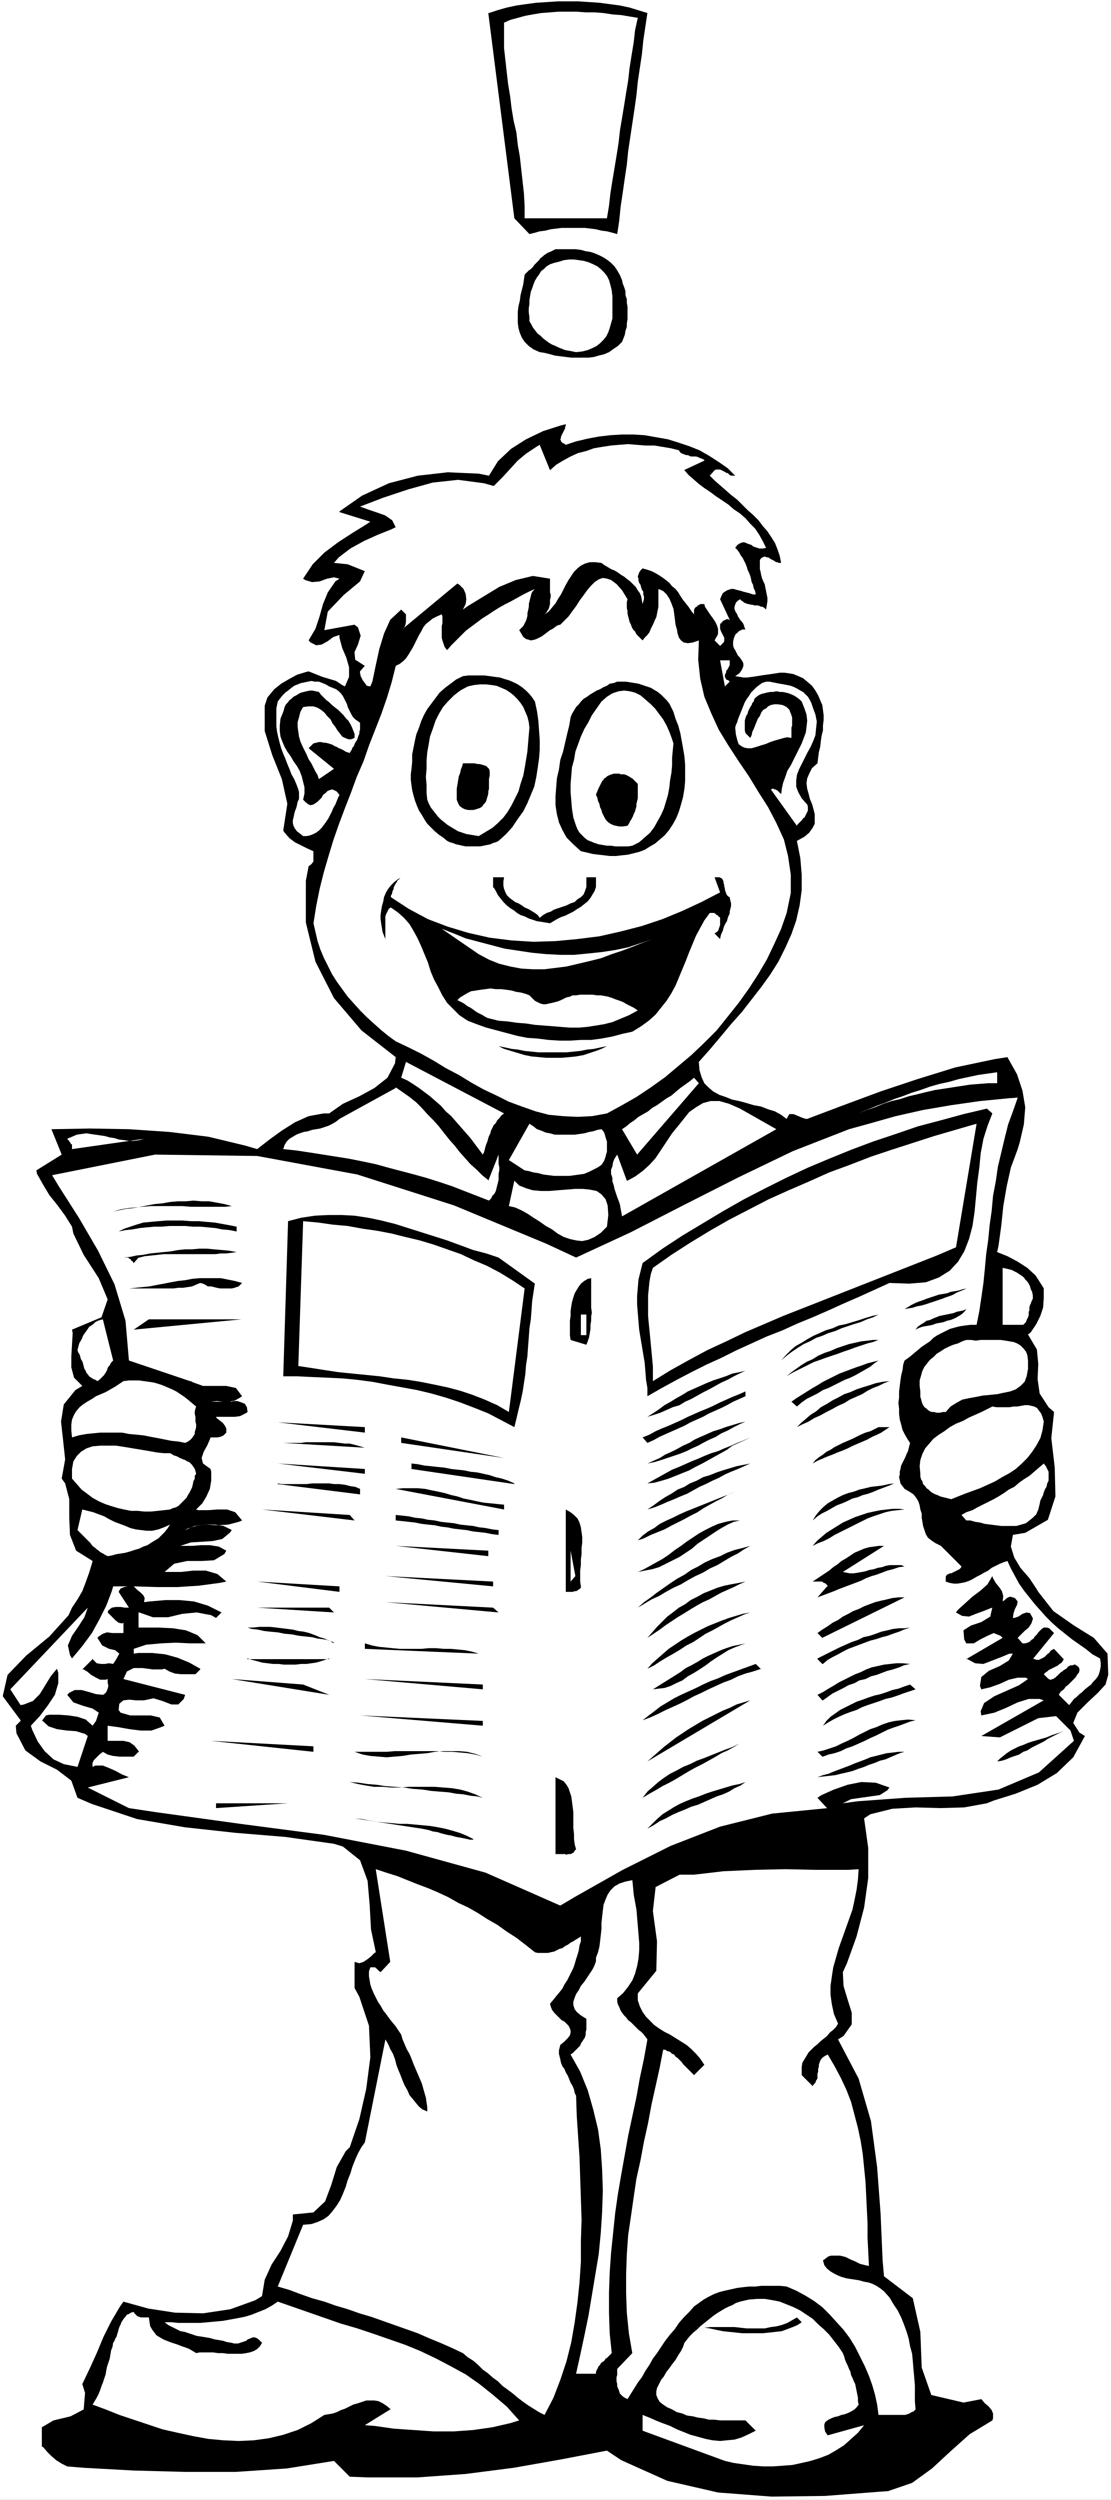 <?xml version="1.0" encoding="UTF-8" standalone="no"?>
<svg
   version="1.0"
   width="69.241mm"
   height="155.711mm"
   id="svg118"
   sodipodi:docname="Reading News 02.wmf"
   xmlns:inkscape="http://www.inkscape.org/namespaces/inkscape"
   xmlns:sodipodi="http://sodipodi.sourceforge.net/DTD/sodipodi-0.dtd"
   xmlns="http://www.w3.org/2000/svg"
   xmlns:svg="http://www.w3.org/2000/svg">
  <rect width="100%" height="100%" fill="#808080" stroke="none"/>
  <sodipodi:namedview
     id="namedview118"
     pagecolor="#ffffff"
     bordercolor="#000000"
     borderopacity="0.25"
     inkscape:showpageshadow="2"
     inkscape:pageopacity="0.0"
     inkscape:pagecheckerboard="0"
     inkscape:deskcolor="#d1d1d1"
     inkscape:document-units="mm" />
  <defs
     id="defs1">
    <pattern
       id="WMFhbasepattern"
       patternUnits="userSpaceOnUse"
       width="6"
       height="6"
       x="0"
       y="0" />
  </defs>
  <path
     style="fill:#ffffff;fill-opacity:1;fill-rule:evenodd;stroke:none"
     d="M 0,0 H 261.7 V 588.353 H 0 Z"
     id="path1" />
  <path
     style="fill:#ffffff;fill-opacity:1;fill-rule:evenodd;stroke:none"
     d="M 0,0 V 0 H 261.7 261.538 V 588.353 H 261.7 0 v 0 V 0 0 588.515 H 261.7 V 0 Z"
     id="path2" />
  <path
     style="fill:#000000;fill-opacity:1;fill-rule:evenodd;stroke:none"
     d="m 152.497,3.07 -0.485,3.232 -0.485,3.232 -0.323,3.232 -0.485,3.232 -0.485,3.232 -0.323,3.232 -0.485,3.393 -0.485,3.232 -0.485,3.232 -0.485,3.232 -0.323,3.232 -0.485,3.232 -0.485,3.393 -0.485,3.232 -0.323,3.232 -0.485,3.232 -1.131,-0.323 -1.292,-0.323 -1.292,-0.162 -1.292,-0.323 -1.292,-0.162 -1.292,-0.162 h -1.292 -1.454 -1.292 -1.454 l -1.292,0.162 -1.292,0.162 -1.292,0.323 -1.292,0.162 -1.131,0.323 -1.292,0.323 -3.554,-3.717 -6.139,-48.316 h 0.162 l 1.939,-0.646 2.262,-0.646 2.262,-0.485 2.262,-0.323 2.423,-0.323 2.585,-0.162 2.423,-0.162 h 2.423 2.585 l 2.423,0.162 2.423,0.162 2.423,0.323 2.423,0.323 2.262,0.485 2.1,0.646 z"
     id="path3" />
  <path
     style="fill:#ffffff;fill-opacity:1;fill-rule:evenodd;stroke:none"
     d="m 150.235,4.201 -0.646,2.909 -0.323,2.909 -0.485,2.909 -0.485,3.07 -0.323,2.909 -0.485,2.909 -0.485,3.07 -0.485,2.909 -0.485,2.909 -0.323,2.909 -0.485,3.07 -0.485,2.909 -0.485,2.909 -0.485,3.07 -0.323,2.909 -0.485,2.909 v 0 h -19.385 v 0 -2.909 l -0.162,-2.909 -0.323,-2.909 -0.323,-2.909 -0.323,-2.909 -0.485,-2.747 -0.323,-2.909 -0.646,-2.747 -0.485,-2.909 -0.323,-2.747 -0.485,-2.909 -0.323,-2.747 -0.323,-2.909 -0.323,-2.909 V 8.403 5.333 l 1.454,-0.646 1.777,-0.485 1.777,-0.485 1.777,-0.323 1.939,-0.323 2.1,-0.162 2.1,-0.162 h 2.1 2.1 l 2.1,0.162 h 2.1 l 2.1,0.162 2.1,0.323 2.1,0.162 1.939,0.323 z"
     id="path4" />
  <path
     style="fill:#000000;fill-opacity:1;fill-rule:evenodd;stroke:none"
     d="m 146.52,65.929 0.162,0.808 0.323,0.808 0.323,0.97 v 0.97 l 0.323,0.97 v 0.808 l 0.162,0.97 v 0.97 0.97 0.97 l -0.162,0.97 v 0.808 l -0.323,0.97 -0.162,0.97 -0.323,0.808 -0.323,0.808 -0.969,0.97 -0.969,0.646 -1.131,0.808 -1.131,0.485 -1.292,0.323 -1.131,0.323 -1.292,0.162 h -1.292 -1.454 -1.292 l -1.292,-0.162 -1.292,-0.162 -1.292,-0.162 -1.131,-0.323 -1.292,-0.323 -1.131,-0.162 -1.454,-0.646 -1.131,-0.808 -0.969,-0.97 -0.646,-0.97 -0.485,-1.131 -0.323,-1.131 -0.162,-1.293 v -1.293 -1.293 l 0.162,-1.293 0.323,-1.293 0.162,-1.293 0.323,-1.293 0.323,-1.293 0.162,-1.131 0.162,-1.131 0.485,-0.485 0.485,-0.485 0.485,-0.323 0.485,-0.485 0.323,-0.485 0.323,-0.323 0.485,-0.485 0.323,-0.323 0.323,-0.485 0.485,-0.323 0.323,-0.323 0.485,-0.323 0.485,-0.323 0.485,-0.162 0.646,-0.323 0.646,-0.323 h 1.131 1.292 1.131 1.131 l 1.292,0.162 1.131,0.323 1.131,0.162 0.969,0.323 1.131,0.485 0.969,0.485 0.969,0.646 0.808,0.646 0.808,0.808 0.646,0.97 0.646,1.131 z"
     id="path5" />
  <path
     style="fill:#ffffff;fill-opacity:1;fill-rule:evenodd;stroke:none"
     d="m 144.096,68.353 0.162,1.454 v 1.293 1.293 1.293 1.293 l -0.323,1.131 -0.323,1.131 -0.323,0.97 -0.485,0.97 -0.646,0.808 -0.808,0.808 -0.808,0.646 -0.969,0.485 -1.131,0.485 -1.292,0.323 -1.454,0.162 -0.808,-0.162 -0.808,-0.162 -0.969,-0.162 -0.808,-0.323 -0.808,-0.323 -0.646,-0.323 -0.808,-0.323 -0.808,-0.485 -0.646,-0.485 -0.646,-0.485 -0.646,-0.646 -0.646,-0.485 -0.646,-0.808 -0.485,-0.646 -0.323,-0.646 -0.485,-0.808 v -0.97 l -0.162,-1.131 v -0.97 l 0.162,-0.97 v -0.97 l 0.162,-0.97 0.162,-0.97 0.323,-0.808 0.323,-0.97 0.323,-0.808 0.485,-0.808 0.485,-0.646 0.485,-0.808 0.646,-0.485 0.646,-0.646 0.808,-0.485 0.969,-0.323 1.292,-0.323 0.969,-0.323 1.292,-0.162 h 1.131 l 1.131,0.162 1.131,0.162 1.131,0.323 1.131,0.485 0.969,0.485 0.808,0.646 0.808,0.808 0.646,0.808 0.485,0.97 0.323,1.131 z"
     id="path6" />
  <path
     style="fill:#000000;fill-opacity:1;fill-rule:evenodd;stroke:none"
     d="m 133.273,99.863 v 0.323 l -0.162,0.323 v 0.323 l -0.162,0.323 -0.162,0.323 -0.162,0.323 -0.162,0.323 -0.162,0.323 -0.162,0.323 v 0.323 l -0.162,0.323 0.162,0.323 v 0.162 l 0.323,0.323 0.323,0.162 0.485,0.323 2.423,-0.808 2.746,-0.646 2.585,-0.485 2.746,-0.323 2.746,-0.162 h 2.746 l 2.585,0.162 2.746,0.485 2.746,0.485 2.585,0.808 2.423,0.808 2.423,0.97 2.262,1.293 2.262,1.454 2.1,1.454 1.777,1.778 h -0.323 -0.323 -0.323 l -0.323,-0.162 -0.162,-0.162 -0.323,-0.323 h -0.323 l -0.162,-0.162 -0.323,-0.162 -0.323,-0.162 -0.323,-0.162 -0.323,-0.162 h -0.323 -0.323 -0.323 l -0.323,0.162 v 0 l -1.131,1.293 1.131,1.131 1.292,1.131 1.292,1.131 1.292,1.131 1.454,1.131 1.131,1.131 1.292,1.293 1.292,1.131 1.292,1.293 0.969,1.293 1.131,1.293 0.969,1.454 0.808,1.293 0.646,1.616 0.485,1.454 0.323,1.616 h -0.323 -0.323 l -0.162,-0.162 h -0.323 l -0.323,-0.162 -0.162,-0.162 -0.323,-0.162 -0.323,-0.162 -0.323,-0.162 -0.162,-0.162 -0.323,-0.162 h -0.323 l -0.323,-0.162 h -0.323 l -0.323,0.162 -0.323,0.162 -0.323,0.485 v 0.808 0.646 0.646 l 0.162,0.646 0.162,0.808 0.162,0.646 0.323,0.808 0.323,0.646 0.162,0.808 0.162,0.808 0.162,0.808 0.162,0.808 v 0.808 l -0.162,0.97 -0.162,0.97 -0.323,-0.323 -0.485,-0.323 h -0.323 l -0.323,-0.162 -0.485,-0.162 h -0.323 -0.485 l -0.485,-0.162 h -0.323 l -0.485,-0.162 h -0.323 l -0.323,-0.162 -0.485,-0.162 -0.323,-0.323 -0.323,-0.162 -0.323,-0.323 -0.485,0.323 -0.485,0.485 -0.162,0.485 -0.162,0.485 v 0.485 l 0.162,0.485 0.162,0.323 0.323,0.485 0.162,0.485 0.323,0.485 0.323,0.485 0.323,0.323 0.323,0.485 0.162,0.485 0.162,0.485 0.162,0.485 -0.162,-0.162 h -0.323 -0.162 -0.162 l -0.162,0.162 h -0.162 l -0.162,0.162 h -0.162 l -0.162,0.162 -0.162,0.162 v 0 l -0.162,0.162 -0.162,0.162 h -0.162 v 0.162 l -0.162,0.162 -0.323,0.808 -0.162,0.808 v 0.808 l 0.162,0.646 0.323,0.485 0.323,0.646 0.323,0.646 0.485,0.485 0.323,0.485 0.323,0.485 0.162,0.485 v 0.485 l -0.162,0.485 -0.323,0.646 -0.485,0.646 -0.969,0.646 0.969,0.162 0.969,0.162 h 0.969 l 1.131,-0.162 1.131,-0.162 0.969,-0.162 1.131,-0.162 1.131,-0.162 1.131,-0.162 0.969,-0.162 h 1.131 l 1.131,0.162 0.969,0.162 1.131,0.485 1.131,0.485 0.969,0.808 1.131,0.97 0.808,1.131 0.646,1.131 0.485,1.131 0.485,1.131 0.162,1.131 0.162,1.293 v 1.131 l -0.162,1.293 v 1.131 l -0.323,1.293 -0.162,1.131 -0.162,1.454 -0.323,1.293 -0.162,1.293 -0.162,1.293 -1.292,1.131 -0.646,1.293 -0.485,1.131 -0.162,1.131 0.162,1.293 0.323,1.131 0.323,1.293 0.485,1.131 0.323,1.131 0.323,1.293 v 1.131 1.131 l -0.485,0.97 -0.808,1.131 -1.131,0.97 -1.777,0.97 0.808,4.04 0.323,3.878 v 3.717 l -0.485,3.555 -0.808,3.555 -1.131,3.232 -1.454,3.232 -1.615,3.232 -1.939,3.07 -2.1,2.909 -2.262,2.909 -2.262,2.909 -2.585,2.909 -2.423,2.909 -2.585,3.07 -2.585,2.909 0.162,1.939 0.485,1.616 0.646,1.454 0.969,0.97 1.131,0.97 1.454,0.808 1.454,0.485 1.615,0.646 1.615,0.323 1.777,0.485 1.615,0.485 1.777,0.323 1.615,0.646 1.615,0.485 1.454,0.808 1.292,0.97 0.646,-1.131 h 0.969 l 0.808,0.323 1.131,0.485 0.969,0.323 h 0.323 l 8.562,-3.232 8.723,-3.232 8.723,-2.909 8.885,-2.747 9.208,-1.939 3.069,-0.485 2.262,4.04 1.292,3.878 0.646,3.878 -0.323,4.04 -0.969,4.201 -0.485,1.616 -1.615,4.363 -0.969,4.363 -0.808,4.686 -0.485,4.686 -0.646,4.686 -0.323,1.454 2.423,0.97 2.423,1.293 2.262,1.454 1.939,1.778 1.454,2.262 0.485,0.808 v 2.262 l -0.162,2.262 -0.646,1.939 -0.969,1.939 -1.292,1.939 -0.646,0.485 2.1,3.555 0.323,3.393 -0.162,3.555 0.485,3.393 2.1,3.232 1.292,1.131 -0.646,6.14 0.808,6.948 0.162,6.787 -1.777,5.494 -5.331,3.07 -2.908,0.485 -0.485,2.747 0.808,2.585 1.454,2.424 2.1,2.424 1.615,2.424 0.485,0.808 3.554,4.525 4.846,3.393 4.685,2.909 3.231,3.717 0.162,5.009 -0.646,2.262 -1.777,1.939 -2.423,2.262 -2.423,2.424 -0.969,2.424 1.454,2.262 1.292,0.808 -2.746,5.009 -3.877,3.717 -4.523,2.747 -5.169,2.101 -5.169,1.616 -1.615,0.646 -5.331,0.97 -5.654,0.162 -5.816,-0.162 -5.492,0.323 -5.169,1.293 -1.454,0.97 0.969,6.948 v 7.11 l -0.969,6.948 -1.777,6.787 -2.262,6.302 -0.969,2.101 0.162,3.232 0.969,3.232 0.969,3.07 v 2.747 l -1.939,2.747 -1.292,0.808 4.846,9.211 2.908,10.019 1.454,10.827 0.808,10.827 0.485,11.15 0.323,3.717 6.785,5.171 1.777,7.918 0.323,8.403 2.262,6.464 7.593,1.778 4.2,-0.808 0.808,0.97 0.808,0.646 0.808,0.97 0.323,0.808 v 1.131 l -0.162,0.485 -5.331,3.232 -4.523,4.04 -4.362,4.04 -4.685,3.393 -5.654,1.939 -2.262,0.162 -12.6,0.97 -12.6,0.162 -12.6,-0.97 -11.954,-2.747 -10.823,-4.848 -3.392,-2.262 -10.985,2.101 -10.985,1.939 -11.308,1.454 -11.308,0.808 H 86.426 l -4.039,-0.162 v 0 l -3.715,-3.717 -11.146,1.778 -11.954,0.808 h -11.954 l -12.116,-0.323 -11.793,-0.646 -3.877,-0.323 -1.292,-0.646 -1.292,-0.808 -1.131,-0.97 -0.969,-0.97 -0.969,-1.131 -0.323,-0.162 v -4.525 l 2.746,-1.616 4.039,-0.97 3.069,-1.616 0.323,-3.878 -0.646,-2.101 1.777,-3.717 1.615,-3.555 1.615,-3.878 1.777,-3.555 2.1,-3.555 0.808,-1.131 5.816,1.616 6.3,0.97 6.623,0.162 6.462,-0.97 5.816,-2.101 1.615,-0.97 0.646,-3.878 1.615,-3.555 2.1,-3.232 1.777,-3.393 1.131,-3.717 v -1.454 l 4.846,-0.485 2.746,-2.585 1.454,-3.878 1.292,-4.201 2.1,-3.717 0.969,-0.97 2.262,-6.625 1.615,-7.11 0.969,-7.433 -0.323,-7.433 -2.262,-6.787 -1.131,-2.101 v 0 -6.14 l 1.131,0.323 0.969,-0.323 0.969,-0.646 0.808,-0.646 0.808,-0.808 0.323,-0.162 -1.131,-5.333 -0.323,-5.817 -0.485,-5.656 -1.777,-4.848 -4.039,-3.232 -2.1,-0.646 -11.47,-1.616 -11.793,-0.97 -11.793,-1.293 -11.308,-1.939 -10.662,-3.555 -3.392,-1.454 -1.454,-4.04 -3.392,-2.585 -3.877,-1.939 -3.554,-2.585 -2.1,-4.04 -0.162,-1.778 v 0 l 1.131,-1.131 v -0.162 l -4.2,-5.656 1.131,-5.009 4.362,-4.525 5.492,-4.525 4.523,-5.009 0.808,-1.778 1.292,-1.939 1.131,-1.939 0.808,-2.101 0.808,-2.262 0.646,-2.101 0.162,-0.646 -3.877,-2.424 -1.454,-3.717 -0.162,-4.04 V 352.915 l -0.969,-3.717 -0.808,-1.131 0.808,-4.525 -0.485,-4.525 -0.485,-4.363 0.646,-4.04 2.746,-3.393 1.615,-0.97 -1.939,-1.939 -0.646,-2.424 v -2.585 l 0.162,-2.747 0.162,-2.747 -0.162,-0.808 6.946,-2.909 1.454,-4.201 -2.1,-5.009 -3.554,-5.494 -2.423,-5.009 -0.323,-1.616 -1.615,-2.585 -1.777,-2.424 -1.939,-2.424 -1.454,-2.424 -1.454,-2.585 -0.162,-0.808 v 0 l 5.977,-3.717 -2.423,-5.979 h 0.162 l 8.885,-0.162 9.208,0.162 9.531,0.646 9.208,1.131 8.723,2.101 2.746,0.808 2.908,-2.262 2.908,-2.101 3.069,-1.939 3.231,-1.454 3.554,-0.646 h 1.292 l 3.231,-2.262 3.877,-1.778 3.554,-1.939 3.069,-2.424 1.777,-3.393 0.162,-1.454 -8.077,-6.302 -6.462,-7.595 -4.362,-8.564 -2.262,-9.211 v -9.857 l 0.646,-3.393 0.646,-0.485 0.485,-0.646 v -0.646 -0.808 -0.808 -0.162 l -1.454,-0.646 -1.292,-0.646 -1.615,-0.808 -1.292,-0.97 -1.131,-1.293 -0.323,-0.485 0.969,-6.302 -1.292,-5.817 -2.262,-5.656 -1.777,-5.656 v -5.979 l 0.646,-1.939 1.615,-1.939 1.615,-1.293 1.939,-1.131 1.777,-0.97 2.1,-0.646 0.646,-0.162 1.615,0.646 1.615,0.646 1.615,0.485 1.615,0.485 1.454,0.97 0.646,0.323 0.969,-2.262 v -2.262 l -0.646,-2.262 -0.969,-2.262 -0.646,-2.424 v -0.646 l -1.454,0.485 -1.292,0.97 -1.454,0.808 -1.292,0.162 -1.292,-0.646 -0.485,-0.485 1.615,-2.747 0.969,-2.909 0.808,-2.909 1.131,-2.747 1.777,-2.585 0.969,-0.646 -1.292,-0.323 -1.615,0.323 -1.777,0.646 -1.777,0.162 -1.615,-0.485 -0.485,-0.323 2.262,-3.393 2.746,-2.747 3.231,-2.424 3.231,-2.101 3.392,-2.101 0.969,-0.646 v 0 l -7.269,-2.262 v -0.162 l 5.331,-3.717 6.3,-2.909 6.785,-1.778 7.108,-0.808 7.269,0.323 2.423,0.485 2.1,-3.393 3.069,-2.909 3.554,-2.262 4.039,-1.939 4.039,-1.293 z"
     id="path7" />
  <path
     style="fill:#ffffff;fill-opacity:1;fill-rule:evenodd;stroke:none"
     d="m 129.558,110.69 1.454,-1.293 1.615,-0.97 1.777,-0.97 1.777,-0.808 1.939,-0.485 1.777,-0.646 1.939,-0.323 2.1,-0.323 1.939,-0.162 2.1,-0.162 1.939,0.162 2.1,0.162 h 2.1 l 1.939,0.323 1.939,0.323 1.939,0.485 0.162,0.323 0.323,0.323 0.323,0.162 0.485,0.162 0.323,0.162 h 0.485 l 0.323,0.162 0.323,0.162 h 0.485 0.485 0.323 l 0.485,0.162 0.323,0.162 0.485,0.162 0.323,0.162 0.323,0.162 v 0.162 l -4.846,2.262 h 0.162 l 0.969,1.131 1.131,0.97 1.292,1.131 1.292,0.97 1.454,0.97 1.292,0.97 1.454,0.97 1.454,0.97 1.292,1.131 1.454,0.97 1.292,1.131 1.131,1.293 1.131,1.131 0.969,1.454 0.808,1.454 0.808,1.616 -0.646,0.162 h -0.485 -0.485 l -0.485,-0.162 -0.485,-0.162 -0.485,-0.162 -0.323,-0.323 -0.485,-0.162 -0.485,-0.162 -0.323,-0.162 -0.485,-0.162 h -0.323 l -0.485,0.162 -0.323,0.162 -0.485,0.323 -0.485,0.646 0.485,0.485 0.485,0.646 0.323,0.646 0.485,0.646 0.323,0.646 0.323,0.646 0.323,0.808 0.162,0.646 0.323,0.646 0.323,0.808 0.162,0.646 0.162,0.808 0.323,0.646 0.162,0.808 0.323,0.646 0.162,0.808 h -0.646 l -0.485,-0.162 -0.485,-0.162 -0.646,-0.162 -0.646,-0.162 -0.485,-0.162 -0.646,-0.162 -0.646,-0.162 -0.485,-0.162 h -0.646 l -0.485,0.162 -0.485,0.162 -0.485,0.323 -0.485,0.323 -0.323,0.646 -0.323,0.808 v 0 l 2.262,4.848 h -0.162 l -0.162,-0.162 h -0.323 -0.162 l -0.162,0.162 h -0.162 l -0.162,0.162 h -0.162 v 0 l -0.162,0.162 -0.162,0.162 -0.162,0.162 v 0.162 h -0.162 l -0.162,0.162 v 0.162 0.323 0.323 0.323 l 0.162,0.485 0.162,0.323 0.162,0.323 0.162,0.323 0.162,0.323 0.162,0.323 v 0.323 0.162 0.323 l -0.162,0.323 -0.162,0.162 -0.323,0.323 -0.323,0.323 v 0 l -1.292,-1.293 v 0 l 0.323,-0.646 0.323,-0.485 0.162,-0.485 v -0.646 -0.485 l -0.162,-0.485 -0.162,-0.485 -0.323,-0.646 -0.323,-0.485 -0.323,-0.485 -0.485,-0.646 -0.323,-0.485 -0.323,-0.485 -0.323,-0.485 -0.323,-0.485 -0.162,-0.646 h -0.162 -0.323 -0.162 -0.162 -0.162 l -0.162,0.162 h -0.162 l -0.162,0.162 h -0.162 v 0.162 l -0.162,0.162 h -0.162 l -0.162,0.162 -0.162,0.162 v 0.162 l -0.162,0.162 v 0 1.131 0 l -0.646,-0.808 -0.646,-0.97 -0.646,-0.808 -0.646,-0.808 -0.646,-0.97 -0.485,-0.808 -0.646,-0.808 -0.808,-0.646 -0.646,-0.808 -0.808,-0.646 -0.646,-0.485 -0.969,-0.646 -0.808,-0.485 -0.969,-0.485 -0.969,-0.323 -1.131,-0.323 -0.485,0.485 -0.323,0.485 -0.162,0.485 -0.162,0.485 0.162,0.485 v 0.485 l 0.162,0.485 0.323,0.485 0.162,0.646 0.162,0.485 0.323,0.485 v 0.646 l 0.162,0.485 v 0.646 l -0.162,0.485 -0.162,0.646 -0.162,-0.808 -0.162,-0.97 -0.323,-0.808 -0.485,-0.646 -0.485,-0.808 -0.646,-0.646 -0.646,-0.646 -0.646,-0.485 -0.808,-0.646 -0.808,-0.485 -0.646,-0.485 -0.808,-0.485 -0.808,-0.323 -0.808,-0.485 -0.808,-0.485 -0.646,-0.485 -1.454,-0.162 h -1.292 l -1.131,0.323 -0.969,0.485 -0.808,0.646 -0.808,0.808 -0.646,0.97 -0.646,0.97 -0.646,1.131 -0.485,0.97 -0.646,1.293 -0.646,0.97 -0.646,1.131 -0.808,0.97 -0.808,0.97 -0.969,0.646 0.485,-0.485 0.162,-0.323 0.323,-0.485 0.162,-0.485 0.162,-0.646 v -0.485 -0.485 l 0.162,-0.646 v -0.646 l -0.162,-0.485 v -0.485 -0.646 -0.646 -0.485 -0.485 -0.485 l -4.039,-0.646 -4.039,0.97 -3.877,1.616 -3.716,2.262 -3.715,2.262 -1.131,0.808 0.646,-1.293 0.162,-1.131 -0.162,-1.293 -0.485,-1.131 -0.969,-0.97 -0.485,-0.323 v 0 l -13.247,10.988 0.646,-0.485 0.323,-0.646 0.162,-0.808 v -0.808 -0.808 -0.162 l -1.131,-1.131 -2.585,2.424 -1.454,3.232 -1.131,3.717 -0.808,3.717 -0.808,3.878 -0.485,1.131 -0.808,-0.162 -0.485,-0.646 -0.485,-0.646 -0.485,-0.97 -0.162,-0.808 v -0.323 l 1.131,-1.293 v 0 l -2.262,-1.454 -0.162,-1.778 0.808,-1.778 0.646,-2.101 -0.646,-1.939 -0.808,-0.646 -7.108,1.293 v 0 l 0.808,-4.363 3.715,-3.878 3.877,-3.232 1.131,-2.424 -4.039,-1.616 -3.231,-0.323 -1.131,1.293 v 0 l 2.262,-2.585 2.746,-2.101 3.231,-1.778 3.231,-1.454 3.231,-1.293 0.969,-0.485 -0.808,-1.616 -1.615,-1.131 -1.777,-0.646 -1.939,-0.646 -1.777,-0.646 -0.485,-0.162 5.492,-2.101 5.816,-1.939 5.816,-1.616 5.977,-0.646 6.139,0.808 2.262,0.646 2.1,-2.101 1.777,-1.939 1.777,-1.939 1.939,-1.616 2.423,-1.616 0.808,-0.485 z"
     id="path8" />
  <path
     style="fill:#ffffff;fill-opacity:1;fill-rule:evenodd;stroke:none"
     d="m 147.812,141.069 -0.162,0.646 v 0.646 0.808 l 0.162,0.646 v 0.646 l 0.162,0.646 0.162,0.646 0.162,0.646 0.323,0.646 0.162,0.485 0.323,0.646 0.485,0.485 0.323,0.646 0.485,0.485 0.485,0.485 0.485,0.485 0.485,-0.646 0.646,-0.646 0.485,-0.646 0.323,-0.808 0.323,-0.646 0.323,-0.646 0.323,-0.808 0.323,-0.646 0.162,-0.808 0.162,-0.808 0.162,-0.808 v -0.808 -0.808 -0.97 -0.808 -0.808 l 1.131,0.485 0.808,0.808 0.646,0.97 0.485,1.131 0.485,1.293 0.162,1.131 0.162,1.293 0.162,1.293 0.323,1.131 0.162,0.97 0.323,0.97 0.485,0.646 0.646,0.485 0.969,0.162 1.131,-0.162 1.454,-0.485 -0.162,4.525 0.485,4.525 0.969,4.201 1.615,3.878 1.777,3.878 2.262,3.717 2.423,3.717 2.423,3.555 2.262,3.717 2.262,3.555 1.939,3.717 1.777,3.878 0.969,3.878 0.646,4.363 v 4.363 l -0.969,4.686 -1.292,3.717 -1.615,3.555 -1.777,3.717 -2.1,3.555 -2.1,3.232 -2.423,3.393 -2.585,3.232 -2.585,3.232 -2.908,2.909 -3.069,2.909 -3.069,2.585 -3.069,2.585 -3.392,2.424 -3.392,2.262 -3.392,1.939 -3.554,1.939 -3.554,0.646 -3.392,0.162 -3.392,-0.162 -3.392,-0.323 -3.069,-0.808 -3.231,-1.131 -3.069,-1.131 -2.908,-1.454 -3.069,-1.454 -2.908,-1.616 -2.908,-1.778 -3.069,-1.616 -2.908,-1.778 -2.908,-1.616 -2.908,-1.454 -3.069,-1.454 -1.777,-1.293 -1.777,-1.454 -1.615,-1.454 -1.615,-1.454 -1.615,-1.616 -1.454,-1.616 -1.454,-1.616 -1.292,-1.778 -1.292,-1.778 -1.131,-1.778 -0.969,-1.939 -0.969,-1.939 -0.808,-1.939 -0.646,-1.939 -0.485,-2.101 -0.485,-2.101 0.646,-4.04 0.808,-4.04 0.969,-3.878 1.131,-3.878 1.131,-3.717 1.292,-3.717 1.454,-3.878 1.454,-3.717 1.292,-3.555 1.615,-3.717 1.292,-3.717 1.454,-3.717 1.454,-3.717 1.292,-3.717 1.131,-3.717 0.969,-3.878 0.969,-0.485 0.808,-0.646 0.646,-0.646 0.646,-0.97 0.485,-0.808 0.485,-0.808 0.485,-0.97 0.485,-0.97 0.485,-0.97 0.485,-0.808 0.485,-0.97 0.646,-0.808 0.808,-0.646 0.808,-0.646 0.969,-0.485 1.131,-0.485 0.162,0.485 v 0.646 0.485 0.485 l -0.162,0.646 v 0.646 0.485 0.646 0.485 0.485 l 0.162,0.646 0.162,0.485 0.162,0.485 0.162,0.485 0.323,0.485 0.323,0.323 0.969,-1.131 1.131,-1.131 1.131,-1.131 1.131,-1.131 1.292,-0.97 1.292,-0.97 1.292,-0.97 1.292,-0.808 1.454,-0.97 1.292,-0.808 1.454,-0.808 1.292,-0.646 1.454,-0.808 1.454,-0.808 1.292,-0.646 1.454,-0.646 -0.485,0.485 -0.323,0.485 -0.162,0.646 -0.162,0.646 -0.162,0.646 -0.162,0.646 v 0.646 l -0.162,0.808 -0.162,0.646 v 0.646 l -0.162,0.646 -0.162,0.485 -0.323,0.646 -0.323,0.646 -0.485,0.485 -0.485,0.485 0.485,0.808 0.485,0.808 0.646,0.485 0.646,0.162 0.485,0.162 0.808,-0.162 0.485,-0.162 0.646,-0.323 0.646,-0.323 0.646,-0.485 0.646,-0.485 0.646,-0.485 0.646,-0.323 0.646,-0.485 0.485,-0.323 0.646,-0.162 0.969,-0.97 0.969,-0.97 0.808,-1.131 0.969,-1.293 0.808,-1.293 0.969,-1.293 0.808,-1.131 0.808,-0.97 0.969,-0.97 0.969,-0.646 0.969,-0.323 0.969,0.162 0.969,0.323 1.292,0.97 1.292,1.454 z"
     id="path9" />
  <path
     style="fill:#ffffff;fill-opacity:1;fill-rule:evenodd;stroke:none"
     d="m 171.882,155.451 v 0.323 0.485 0.323 l -0.162,0.323 -0.162,0.323 -0.162,0.323 -0.323,0.323 v 0.323 l -0.162,0.323 -0.162,0.323 v 0.323 0.162 l 0.162,0.323 0.162,0.323 0.485,0.162 0.323,0.323 -1.131,1.131 -1.131,-6.14 z"
     id="path10" />
  <path
     style="fill:#000000;fill-opacity:1;fill-rule:evenodd;stroke:none"
     d="m 126.004,165.146 0.485,2.262 0.323,2.262 0.162,2.262 0.162,2.262 v 2.262 l -0.162,2.101 -0.323,2.262 -0.323,2.101 -0.485,2.262 -0.808,1.939 -0.808,1.939 -0.969,1.939 -1.292,1.778 -1.292,1.939 -1.454,1.616 -1.777,1.616 -0.646,0.323 -0.646,0.162 -0.646,0.323 -0.808,0.162 -0.808,0.162 -0.808,0.162 h -0.808 -0.808 -0.808 -0.969 l -0.808,-0.162 -0.646,-0.162 -0.808,-0.162 -0.808,-0.323 -0.646,-0.162 -0.646,-0.323 -0.969,-0.808 -0.969,-0.646 -0.969,-0.808 -0.969,-0.97 -0.808,-0.808 -0.646,-0.97 -0.646,-1.131 -0.646,-0.97 -0.485,-1.131 -0.485,-1.293 -0.323,-1.131 -0.323,-1.293 -0.162,-1.131 -0.162,-1.293 v -1.293 l 0.162,-1.293 0.162,-1.616 v -1.778 l 0.323,-1.616 0.323,-1.616 0.323,-1.454 0.646,-1.616 0.485,-1.454 0.646,-1.454 0.808,-1.454 0.969,-1.293 0.969,-1.293 0.969,-1.293 1.292,-1.131 1.292,-0.97 1.292,-0.97 1.615,-0.808 1.292,-0.162 h 1.131 1.292 1.292 l 1.292,0.162 1.131,0.162 1.292,0.162 0.969,0.323 1.131,0.323 1.131,0.485 0.969,0.485 0.969,0.646 0.969,0.808 0.646,0.646 0.808,0.97 z"
     id="path11" />
  <path
     style="fill:#ffffff;fill-opacity:1;fill-rule:evenodd;stroke:none"
     d="m 84.81,170.155 v 0.485 0.485 0.646 l -0.162,0.485 v 0.485 l -0.162,0.323 -0.162,0.485 -0.162,0.485 -0.162,0.323 -0.323,0.485 -0.162,0.323 -0.162,0.485 -0.323,0.323 -0.162,0.485 -0.323,0.485 -0.162,0.323 -0.485,-0.162 -0.485,-0.162 -0.485,-0.323 -0.646,-0.323 -0.485,-0.162 -0.485,-0.323 -0.485,-0.162 -0.485,-0.323 -0.485,-0.162 -0.485,-0.162 -0.646,-0.162 h -0.485 L 75.602,174.68 h -0.485 l -0.646,0.162 -0.646,0.162 v 0 l -1.131,1.131 5.977,4.848 -3.554,2.424 v 0 l -0.323,-0.97 -0.485,-0.808 -0.485,-0.97 -0.485,-0.97 -0.646,-0.97 -0.485,-1.131 -0.485,-0.97 -0.485,-0.97 -0.485,-1.131 -0.323,-1.131 -0.162,-1.131 -0.162,-1.131 v -1.131 l 0.323,-1.131 0.323,-1.293 0.646,-1.131 1.292,-0.162 h 1.131 l 0.969,0.323 0.808,0.485 0.808,0.646 0.646,0.808 0.808,0.808 0.485,0.97 0.646,0.808 0.485,0.808 0.646,0.808 0.485,0.646 0.646,0.323 0.808,0.323 h 0.646 l 0.808,-0.323 v -0.97 l -0.323,-0.808 -0.323,-0.808 -0.323,-0.646 -0.485,-0.808 -0.646,-0.646 -0.485,-0.646 -0.646,-0.646 -0.646,-0.646 -0.646,-0.485 -0.808,-0.646 -0.646,-0.646 -0.646,-0.485 -0.646,-0.646 -0.646,-0.646 -0.485,-0.646 -0.808,-0.162 -0.646,-0.162 h -0.646 l -0.808,0.162 -0.646,0.162 -0.646,0.162 -0.646,0.323 -0.485,0.323 -0.646,0.323 -0.485,0.485 -0.485,0.323 -0.323,0.485 -0.485,0.485 -0.323,0.646 -0.162,0.646 -0.162,0.485 -0.646,1.616 -0.162,1.616 v 1.293 l 0.162,1.293 0.485,1.293 0.485,1.131 0.646,1.131 0.808,1.131 0.646,1.131 0.808,1.131 0.646,1.131 0.485,1.293 0.323,1.293 0.323,1.293 v 1.454 l -0.323,1.454 0.646,0.646 0.646,0.485 0.485,0.162 0.646,-0.162 0.485,-0.323 0.485,-0.323 0.485,-0.485 0.485,-0.485 0.323,-0.646 0.646,-0.485 0.485,-0.485 0.485,-0.162 0.485,-0.162 0.485,0.162 0.646,0.323 0.646,0.808 -0.323,0.646 -0.323,0.808 -0.323,0.808 -0.485,0.808 -0.323,0.808 -0.485,0.97 -0.323,0.646 -0.646,0.97 -0.485,0.646 -0.485,0.646 -0.646,0.646 -0.646,0.485 -0.646,0.323 -0.808,0.323 -0.808,0.162 h -0.808 l -0.808,-0.646 -0.646,-0.485 -0.485,-0.646 -0.323,-0.646 -0.162,-0.646 v -0.646 l 0.162,-0.646 0.162,-0.808 0.162,-0.646 0.323,-0.808 0.162,-0.646 0.162,-0.808 0.323,-0.646 v -0.808 -0.808 l -0.162,-0.646 -0.485,-1.293 -0.485,-1.131 -0.646,-1.131 -0.485,-1.293 -0.485,-1.131 -0.485,-1.293 -0.485,-1.131 -0.485,-1.293 -0.323,-1.131 -0.323,-1.293 -0.323,-1.454 -0.162,-1.293 v -1.293 -1.454 -1.454 l 0.323,-1.616 0.485,-0.646 0.646,-0.808 0.646,-0.646 0.646,-0.485 0.808,-0.646 0.646,-0.485 0.808,-0.323 0.808,-0.323 0.808,-0.162 0.808,-0.162 0.808,-0.162 0.808,0.162 h 0.969 l 0.808,0.323 0.808,0.323 0.808,0.485 0.808,0.323 0.808,0.323 0.646,0.485 0.485,0.485 0.485,0.646 0.323,0.646 0.323,0.646 0.323,0.646 0.162,0.646 0.323,0.646 0.323,0.646 0.323,0.646 0.323,0.485 0.485,0.485 0.485,0.323 z"
     id="path12" />
  <path
     style="fill:#000000;fill-opacity:1;fill-rule:evenodd;stroke:none"
     d="m 158.635,167.57 0.485,1.616 0.646,1.616 0.485,1.778 0.323,1.778 0.323,1.778 0.323,1.939 0.162,1.939 v 1.939 1.939 l -0.162,1.778 -0.323,1.939 -0.485,1.778 -0.485,1.616 -0.646,1.616 -0.808,1.454 -0.969,1.454 -0.969,1.131 -1.131,0.97 -1.131,0.97 -1.131,0.646 -1.292,0.808 -1.292,0.485 -1.292,0.323 -1.292,0.323 -1.454,0.162 -1.454,0.162 h -1.454 l -1.292,-0.162 -1.454,-0.162 -1.292,-0.162 -1.292,-0.323 -1.454,-0.323 -1.777,-1.616 -1.615,-1.616 -0.969,-1.778 -0.808,-1.778 -0.485,-1.939 -0.323,-2.101 v -2.101 l 0.162,-2.101 0.162,-2.101 0.485,-2.101 0.323,-2.262 0.646,-1.939 0.485,-2.101 0.485,-2.101 0.485,-1.939 0.323,-1.939 0.323,-0.808 0.485,-0.808 0.485,-0.808 0.646,-0.646 0.485,-0.646 0.646,-0.646 0.808,-0.485 0.646,-0.485 0.808,-0.485 0.808,-0.485 0.808,-0.323 0.808,-0.485 0.808,-0.323 0.646,-0.485 0.969,-0.162 0.808,-0.323 h 0.969 0.969 l 1.131,0.162 0.969,0.162 0.969,0.162 0.969,0.323 0.969,0.323 0.969,0.323 0.808,0.485 0.808,0.485 0.808,0.646 0.646,0.646 0.646,0.646 0.646,0.808 0.485,0.97 z"
     id="path13" />
  <path
     style="fill:#ffffff;fill-opacity:1;fill-rule:evenodd;stroke:none"
     d="m 191.429,166.439 0.646,1.778 0.323,1.616 -0.162,1.616 -0.162,1.616 -0.485,1.293 -0.646,1.454 -0.808,1.454 -0.646,1.293 -0.646,1.293 -0.646,1.293 -0.485,1.293 -0.162,1.293 v 1.454 l 0.485,1.293 0.808,1.454 1.292,1.454 0.162,0.485 v 0.323 0.323 0.323 l -0.162,0.323 -0.162,0.323 -0.162,0.323 -0.162,0.323 -0.162,0.323 -0.323,0.162 -0.162,0.323 -0.323,0.323 -0.323,0.323 -0.162,0.162 -0.323,0.323 -0.162,0.323 v 0 l -6.139,-8.564 h 0.162 l 0.162,-0.162 h 0.162 0.162 l 0.162,0.162 h 0.323 v 0 l 0.162,0.162 h 0.162 l 0.162,0.162 0.162,0.162 0.162,0.162 v 0 l 0.162,0.162 0.162,0.162 h 0.162 v 0.323 l 0.162,-1.454 0.323,-1.454 0.485,-1.293 0.485,-1.454 0.808,-1.293 0.646,-1.293 0.646,-1.293 0.646,-1.293 0.646,-1.293 0.485,-1.293 0.485,-1.293 0.162,-1.293 0.162,-1.454 -0.162,-1.454 -0.485,-1.454 -0.646,-1.616 -0.485,-0.485 -0.646,-0.485 -0.485,-0.323 -0.646,-0.323 -0.808,-0.323 -0.646,-0.162 -0.808,-0.162 h -0.646 l -0.808,-0.162 -0.808,0.162 h -0.646 l -0.808,0.162 -0.646,0.162 -0.646,0.162 -0.646,0.323 -0.646,0.485 -0.323,0.323 -0.162,0.646 -0.323,0.323 -0.162,0.485 -0.323,0.485 -0.323,0.646 -0.162,0.323 -0.162,0.646 -0.323,0.485 -0.162,0.485 -0.162,0.646 v 0.485 0.646 0.485 0.646 l 0.162,0.646 v 0 l 1.131,1.131 v 0 l 0.323,-0.646 0.162,-0.808 0.323,-0.646 0.323,-0.808 0.323,-0.808 0.323,-0.808 0.485,-0.646 0.323,-0.808 0.485,-0.646 0.646,-0.323 0.485,-0.485 0.646,-0.323 0.808,-0.162 h 0.808 l 1.131,0.162 0.969,0.485 0.323,0.323 0.323,0.323 0.162,0.485 0.162,0.323 0.162,0.485 0.162,0.485 v 0.485 0.485 0.485 0.485 l -0.162,0.485 v 0.485 0.485 0.485 0.485 0.485 l -0.969,-0.162 -0.808,0.162 -1.131,0.323 -1.131,0.323 -0.969,0.323 -1.131,0.485 -1.131,0.323 -0.969,0.323 -1.131,0.323 h -0.969 l -0.808,-0.162 -0.646,-0.323 -0.646,-0.485 -0.323,-0.97 -0.323,-1.293 -0.162,-1.616 0.162,-0.646 0.323,-0.646 0.162,-0.646 0.323,-0.808 0.323,-0.808 0.323,-0.808 0.323,-0.808 0.323,-0.808 0.485,-0.808 0.485,-0.646 0.485,-0.808 0.646,-0.646 0.646,-0.646 0.646,-0.485 0.646,-0.485 0.969,-0.323 h 0.808 l 0.808,0.162 0.808,0.162 0.808,0.162 0.969,0.162 0.808,0.162 0.808,0.162 0.808,0.323 0.646,0.323 0.808,0.485 0.646,0.323 0.485,0.485 0.646,0.646 0.485,0.808 0.323,0.646 z"
     id="path14" />
  <path
     style="fill:#ffffff;fill-opacity:1;fill-rule:evenodd;stroke:none"
     d="m 124.711,171.287 -0.162,1.778 -0.162,1.939 -0.162,1.939 -0.323,1.939 -0.323,1.939 -0.323,1.778 -0.646,1.939 -0.485,1.778 -0.808,1.616 -0.808,1.616 -0.969,1.616 -0.969,1.293 -1.292,1.293 -1.292,1.131 -1.615,0.97 -1.615,0.97 -0.969,-0.162 -0.969,-0.162 -0.969,-0.162 -0.969,-0.323 -0.969,-0.323 -0.808,-0.485 -0.808,-0.485 -0.808,-0.485 -0.808,-0.646 -0.808,-0.646 -0.646,-0.646 -0.646,-0.808 -0.646,-0.808 -0.485,-0.646 -0.485,-0.97 -0.323,-0.808 -0.162,-1.616 v -1.939 l -0.162,-1.778 0.162,-1.939 v -1.939 l 0.162,-1.939 0.323,-1.778 0.323,-1.939 0.646,-1.778 0.646,-1.939 0.808,-1.616 0.969,-1.616 1.131,-1.293 1.454,-1.454 1.454,-1.131 1.777,-0.97 1.454,-0.323 1.454,-0.162 h 1.454 l 1.292,0.162 1.131,0.162 1.131,0.485 1.131,0.485 0.969,0.646 0.808,0.646 0.969,0.97 0.646,0.808 0.646,0.97 0.485,1.131 0.485,1.131 0.323,1.293 z"
     id="path15" />
  <path
     style="fill:#ffffff;fill-opacity:1;fill-rule:evenodd;stroke:none"
     d="m 158.635,175.003 -0.162,1.616 -0.162,1.778 v 1.778 l -0.162,1.778 -0.323,1.778 -0.162,1.616 -0.323,1.778 -0.485,1.616 -0.485,1.616 -0.646,1.454 -0.808,1.454 -0.808,1.454 -0.969,1.293 -1.292,1.131 -1.292,1.131 -1.615,0.808 -0.969,0.162 h -0.969 -0.969 -1.131 l -0.969,-0.162 h -0.969 l -0.969,-0.162 -0.969,-0.162 -0.969,-0.323 -0.808,-0.323 -0.808,-0.323 -0.646,-0.485 -0.646,-0.646 -0.646,-0.646 -0.485,-0.808 -0.323,-0.808 -0.646,-1.939 -0.323,-2.101 -0.162,-1.939 -0.162,-1.939 v -1.939 l 0.162,-1.939 0.162,-1.939 0.485,-1.778 0.323,-1.939 0.646,-1.778 0.646,-1.778 0.808,-1.778 0.969,-1.616 0.808,-1.616 1.131,-1.616 1.131,-1.616 1.292,-1.131 1.292,-0.808 1.454,-0.485 1.292,-0.162 1.292,0.162 1.292,0.323 1.292,0.646 1.131,0.97 1.131,0.97 1.131,1.131 0.969,1.293 0.969,1.293 0.808,1.454 0.646,1.454 0.485,1.293 z"
     id="path16" />
  <path
     style="fill:#000000;fill-opacity:1;fill-rule:evenodd;stroke:none"
     d="m 115.18,183.406 v 0.485 0.646 0.646 0.485 l -0.162,0.646 v 0.485 l -0.162,0.646 -0.162,0.485 -0.162,0.646 -0.323,0.485 -0.323,0.323 -0.323,0.485 -0.485,0.323 -0.485,0.162 -0.485,0.162 -0.646,0.162 h -1.131 l -0.808,-0.162 -0.646,-0.323 -0.646,-0.485 -0.323,-0.646 -0.323,-0.808 v -0.808 -0.808 -0.97 l 0.162,-0.97 0.162,-0.97 0.162,-0.97 0.323,-0.808 0.162,-0.808 0.323,-0.808 0.162,-0.646 h 0.485 0.485 0.485 0.646 0.646 l 0.646,0.162 h 0.485 l 0.646,0.162 0.485,0.162 0.485,0.162 0.323,0.323 0.323,0.323 0.162,0.485 v 0.485 0.646 z"
     id="path17" />
  <path
     style="fill:#000000;fill-opacity:1;fill-rule:evenodd;stroke:none"
     d="m 150.235,184.537 v 0.808 0.646 0.646 0.646 0.646 l -0.162,0.646 -0.162,0.646 v 0.646 l -0.162,0.485 -0.162,0.646 -0.323,0.646 -0.162,0.485 -0.323,0.646 -0.323,0.485 -0.323,0.646 -0.323,0.485 -1.131,0.162 h -0.808 l -0.808,-0.162 -0.646,-0.162 -0.646,-0.323 -0.485,-0.323 -0.485,-0.485 -0.323,-0.485 -0.323,-0.646 -0.323,-0.646 -0.162,-0.646 -0.323,-0.646 -0.162,-0.808 -0.323,-0.646 -0.162,-0.808 -0.323,-0.646 0.162,-0.485 0.162,-0.323 0.162,-0.485 0.162,-0.323 0.162,-0.323 0.162,-0.323 0.162,-0.323 0.162,-0.323 0.162,-0.323 0.323,-0.323 0.162,-0.323 0.323,-0.162 0.323,-0.323 0.323,-0.162 0.323,-0.162 0.485,-0.162 0.485,-0.162 h 0.323 0.485 0.485 l 0.323,0.162 h 0.485 0.323 l 0.485,0.162 0.323,0.162 0.323,0.162 0.485,0.323 0.323,0.162 0.323,0.323 0.323,0.323 0.323,0.323 z"
     id="path18" />
  <path
     style="fill:#000000;fill-opacity:1;fill-rule:evenodd;stroke:none"
     d="m 94.503,206.513 -0.323,0.162 -0.162,0.323 -0.323,0.162 -0.162,0.323 -0.162,0.323 -0.162,0.162 -0.162,0.323 -0.162,0.323 -0.162,0.323 v 0.323 l -0.162,0.323 -0.162,0.323 v 0.323 l -0.162,0.323 -0.162,0.323 v 0.323 l 4.2,2.747 4.523,2.424 4.685,1.778 4.846,1.454 5.008,1.131 5.169,0.646 5.169,0.323 5.169,-0.162 5.169,-0.485 5.169,-0.646 5.008,-1.131 5.008,-1.293 4.846,-1.616 4.685,-1.939 4.523,-2.101 4.362,-2.262 v 0 l -1.292,-3.555 h 0.646 0.485 l 0.323,0.162 0.323,0.162 0.162,0.323 0.162,0.323 v 0.323 l 0.162,0.485 v 0.323 l 0.162,0.485 v 0.323 l 0.162,0.485 0.162,0.485 0.162,0.323 0.323,0.323 0.323,0.162 0.162,0.808 0.162,0.646 v 0.646 l -0.162,0.646 -0.162,0.646 v 0.485 l -0.323,0.646 -0.162,0.485 -0.162,0.646 -0.323,0.485 -0.323,0.646 -0.162,0.485 -0.162,0.646 -0.323,0.646 -0.162,0.485 -0.162,0.808 -1.292,-1.293 0.162,-0.162 0.323,-0.162 0.162,-0.162 0.162,-0.162 0.162,-0.323 v -0.162 l 0.162,-0.323 v -0.162 l 0.162,-0.323 v -0.162 -0.323 -0.323 -0.162 -0.323 -0.323 -0.162 l -0.162,-0.162 -0.162,-0.162 h -0.162 v -0.162 l -0.162,-0.162 h -0.162 l -0.162,-0.162 -0.162,-0.162 h -0.162 v -0.162 h -0.162 -0.323 -0.162 -0.162 -0.162 -0.162 l -1.292,1.778 -0.969,1.778 -0.969,1.778 -0.808,1.939 -0.808,1.939 -0.808,2.101 -0.808,1.939 -0.808,1.939 -0.808,1.939 -0.969,1.778 -1.131,1.778 -1.292,1.616 -1.292,1.616 -1.615,1.454 -1.777,1.293 -2.1,1.293 -2.262,0.485 -2.423,0.646 -2.585,0.485 -2.423,0.323 h -2.423 l -2.585,0.162 h -2.423 l -2.585,-0.162 -2.585,-0.323 -2.423,-0.162 -2.423,-0.485 -2.423,-0.646 -2.423,-0.646 -2.423,-0.646 -2.262,-0.808 -2.1,-0.808 -1.939,-1.293 -1.454,-1.454 -1.454,-1.454 -1.131,-1.778 -0.969,-1.939 -0.969,-1.778 -0.808,-1.939 -0.646,-2.101 -0.808,-1.939 -0.808,-1.939 -0.808,-1.778 -0.969,-1.778 -0.969,-1.616 -1.292,-1.454 -1.454,-1.293 -1.615,-1.131 -0.485,0.323 -0.162,0.323 -0.323,0.646 -0.162,0.323 -0.162,0.485 v 0.485 0.485 0.485 0.485 0.485 0.485 0.485 0.485 0.485 0.485 0.485 l -0.323,-0.808 -0.323,-0.808 -0.162,-0.97 -0.162,-0.97 -0.162,-1.131 v -0.97 l 0.162,-1.131 0.162,-0.97 0.323,-1.131 0.162,-0.97 0.485,-1.131 0.485,-0.808 0.646,-0.808 0.808,-0.808 0.808,-0.646 z"
     id="path19" />
  <path
     style="fill:#000000;fill-opacity:1;fill-rule:evenodd;stroke:none"
     d="m 118.734,206.513 -0.162,0.97 v 0.97 l 0.162,0.808 0.323,0.808 0.323,0.646 0.646,0.646 0.646,0.485 0.646,0.485 0.808,0.323 0.808,0.485 0.646,0.485 0.808,0.323 0.808,0.485 0.808,0.485 0.646,0.485 0.485,0.646 0.808,-0.646 0.808,-0.485 0.969,-0.323 0.808,-0.485 0.969,-0.323 0.969,-0.323 0.969,-0.323 0.969,-0.485 0.969,-0.323 0.646,-0.646 0.808,-0.485 0.646,-0.646 0.323,-0.808 0.323,-0.97 v -1.131 -1.131 h 2.262 v 1.131 1.131 l -0.323,0.97 -0.485,0.808 -0.485,0.808 -0.646,0.808 -0.808,0.646 -0.808,0.646 -0.808,0.485 -0.969,0.646 -0.969,0.485 -0.969,0.485 -0.969,0.323 -0.969,0.485 -0.808,0.485 -0.808,0.485 -0.969,-0.162 -0.969,-0.162 -1.131,-0.162 -0.969,-0.323 -0.969,-0.323 -0.969,-0.485 -0.969,-0.323 -0.808,-0.485 -0.808,-0.646 -0.808,-0.485 -0.808,-0.646 -0.808,-0.808 -0.646,-0.808 -0.646,-0.808 -0.485,-0.97 -0.485,-0.808 h -0.162 v -2.424 z"
     id="path20" />
  <path
     style="fill:#ffffff;fill-opacity:1;fill-rule:evenodd;stroke:none"
     d="m 153.789,221.057 -2.262,0.808 -2.423,0.97 -2.585,0.97 -2.423,0.808 -2.585,0.97 -2.585,0.646 -2.746,0.646 -2.746,0.646 -2.585,0.323 -2.585,0.323 H 125.519 l -2.746,-0.162 -2.585,-0.485 -2.585,-0.646 -2.423,-0.97 -2.423,-1.293 v 0 l -8.723,-5.979 v 0 l 2.908,1.131 2.746,1.131 3.069,0.808 3.069,0.808 3.069,0.808 3.231,0.485 3.231,0.485 3.392,0.323 3.231,0.162 h 3.231 l 3.392,-0.323 3.069,-0.323 3.231,-0.485 3.069,-0.646 2.908,-0.97 z"
     id="path21" />
  <path
     style="fill:#ffffff;fill-opacity:1;fill-rule:evenodd;stroke:none"
     d="m 135.696,234.307 0.969,-0.162 h 0.969 0.969 0.969 l 0.969,0.162 h 0.969 l 0.969,0.162 0.808,0.162 0.969,0.323 0.808,0.323 0.969,0.323 0.808,0.323 0.808,0.485 0.969,0.485 0.646,0.323 0.969,0.646 -2.1,1.131 -1.939,0.808 -1.939,0.808 -1.939,0.485 -1.939,0.323 -2.1,0.323 -1.939,0.162 h -2.1 l -2.1,-0.162 -1.939,-0.162 -2.1,-0.162 -2.1,-0.162 -2.1,-0.323 -2.1,-0.162 -2.262,-0.323 -2.1,-0.162 -0.646,-0.162 -0.646,-0.162 -0.646,-0.162 -0.646,-0.162 -0.646,-0.323 -0.485,-0.323 -0.646,-0.323 -0.646,-0.323 -0.485,-0.323 -0.646,-0.485 -0.485,-0.323 -0.646,-0.323 -0.646,-0.485 -0.485,-0.323 -0.646,-0.323 -0.646,-0.323 0.646,-0.646 0.808,-0.485 0.808,-0.485 0.969,-0.485 1.131,-0.162 0.969,-0.162 1.292,-0.162 1.131,-0.162 1.292,0.162 h 1.292 l 1.292,0.162 1.131,0.162 1.131,0.323 1.131,0.162 1.131,0.323 0.808,0.323 0.646,0.646 0.646,0.646 0.646,0.323 0.646,0.323 0.646,0.162 h 0.646 l 0.646,-0.162 0.808,-0.162 0.646,-0.162 0.646,-0.162 0.808,-0.323 0.646,-0.323 0.646,-0.323 0.808,-0.162 0.646,-0.323 z"
     id="path22" />
  <path
     style="fill:#000000;fill-opacity:1;fill-rule:evenodd;stroke:none"
     d="m 142.966,246.265 -1.292,0.646 -1.292,0.485 -1.454,0.485 -1.454,0.485 -1.777,0.323 -1.615,0.162 -1.777,0.162 h -1.777 -1.777 l -1.777,-0.162 -1.777,-0.162 -1.615,-0.323 -1.615,-0.485 -1.615,-0.485 -1.615,-0.485 -1.292,-0.646 1.615,0.323 1.454,0.323 1.454,0.162 1.615,0.323 1.615,0.162 1.615,0.162 h 1.777 1.615 1.615 1.615 l 1.615,-0.162 1.615,-0.162 1.615,-0.323 1.615,-0.162 1.454,-0.323 z"
     id="path23" />
  <path
     style="fill:#ffffff;fill-opacity:1;fill-rule:evenodd;stroke:none"
     d="m 118.734,262.101 -0.646,0.485 -0.485,0.646 -0.485,0.485 -0.323,0.646 -0.485,0.485 -0.323,0.646 -0.323,0.646 -0.162,0.646 -0.323,0.646 -0.162,0.485 -0.162,0.646 -0.323,0.808 -0.162,0.485 -0.162,0.646 -0.162,0.646 -0.323,0.646 -0.969,-1.293 -0.969,-1.293 -0.969,-1.293 -1.131,-1.293 -1.131,-1.293 -1.131,-1.293 -1.131,-1.293 -1.292,-1.131 -1.131,-1.293 -1.292,-1.131 -1.292,-1.131 -1.292,-0.97 -1.292,-0.97 -1.454,-0.97 -1.292,-0.808 -1.454,-0.646 1.131,-3.717 z"
     id="path24" />
  <path
     style="fill:#ffffff;fill-opacity:1;fill-rule:evenodd;stroke:none"
     d="m 234.884,254.991 h -2.1 l -2.1,0.162 -2.1,0.162 -2.1,0.323 -2.1,0.323 -2.1,0.323 -2.1,0.323 -2.1,0.485 -1.939,0.485 -2.1,0.485 -1.939,0.646 -2.1,0.485 -1.939,0.646 -1.939,0.808 -1.939,0.646 -1.939,0.808 1.454,-0.646 1.615,-0.646 1.615,-0.646 1.777,-0.646 1.939,-0.808 1.939,-0.646 2.1,-0.808 2.1,-0.646 2.262,-0.808 2.262,-0.646 2.262,-0.485 2.262,-0.646 2.262,-0.485 2.262,-0.485 2.262,-0.323 2.262,-0.323 v 0 z"
     id="path25" />
  <path
     style="fill:#ffffff;fill-opacity:1;fill-rule:evenodd;stroke:none"
     d="m 164.612,254.991 -14.539,16.805 -3.554,-5.979 v 0 l 0.969,-0.646 0.969,-0.808 0.969,-0.646 0.969,-0.808 1.131,-0.646 1.131,-0.646 0.969,-0.808 1.131,-0.646 1.131,-0.808 1.131,-0.808 1.131,-0.646 1.131,-0.97 0.969,-0.808 1.131,-0.808 1.131,-0.808 0.969,-0.808 v 0 z"
     id="path26" />
  <path
     style="fill:#ffffff;fill-opacity:1;fill-rule:evenodd;stroke:none"
     d="m 115.019,277.937 2.423,-6.14 v 0 0.808 0.646 0.808 l 0.162,0.646 v 0.808 l -0.162,0.808 v 0.646 0.808 l -0.162,0.646 -0.162,0.646 -0.162,0.646 -0.162,0.646 -0.323,0.646 -0.485,0.485 -0.323,0.646 -0.485,0.485 -2.908,-1.131 -2.908,-1.131 -2.908,-1.131 -2.908,-0.97 -3.069,-0.97 -2.908,-0.808 -3.069,-0.808 -3.069,-0.808 -2.908,-0.808 -3.069,-0.646 -3.231,-0.646 -3.069,-0.485 -3.069,-0.485 -3.069,-0.485 -3.231,-0.485 -3.069,-0.323 0.323,-0.97 0.485,-0.808 0.646,-0.646 0.808,-0.485 0.808,-0.485 0.808,-0.323 0.969,-0.323 0.969,-0.162 0.969,-0.323 0.969,-0.162 0.969,-0.162 0.969,-0.323 0.969,-0.323 0.969,-0.485 0.808,-0.485 0.808,-0.646 13.247,-7.272 v -0.162 l 1.615,1.131 1.615,1.131 1.615,1.293 1.292,1.293 1.292,1.454 1.454,1.454 1.292,1.454 1.131,1.454 1.292,1.616 1.292,1.454 1.131,1.454 1.292,1.454 1.292,1.454 1.454,1.293 1.292,1.293 1.615,1.293 z"
     id="path27" />
  <path
     style="fill:#ffffff;fill-opacity:1;fill-rule:evenodd;stroke:none"
     d="m 239.73,258.384 -1.131,3.232 -1.131,3.07 -0.808,3.232 -0.808,3.393 -0.808,3.393 -0.485,3.393 -0.646,3.393 -0.323,3.555 -0.485,3.393 -0.323,3.393 -0.485,3.393 -0.323,3.555 -0.323,3.232 -0.485,3.393 -0.485,3.232 -0.646,3.232 h -1.454 l -1.292,0.162 -1.131,0.162 -1.292,0.323 -1.131,0.323 -0.969,0.485 -0.969,0.485 -0.969,0.485 -0.969,0.646 -0.808,0.808 -0.969,0.646 -0.969,0.646 -0.969,0.808 -0.969,0.808 -0.969,0.808 -1.131,0.808 -0.323,0.97 -0.162,1.293 -0.323,1.293 -0.162,1.131 -0.162,1.293 -0.162,1.293 v 1.454 l -0.162,1.293 0.162,1.293 v 1.293 l 0.162,1.293 0.323,1.131 0.323,1.293 0.485,0.97 0.646,1.131 0.646,0.97 -0.162,0.646 -0.162,0.646 -0.162,0.646 -0.323,0.646 -0.323,0.808 -0.323,0.646 -0.323,0.646 -0.323,0.646 -0.162,0.808 -0.162,0.646 v 0.646 l -0.162,0.646 0.162,0.646 0.162,0.808 0.485,0.646 0.485,0.646 1.131,0.646 0.969,0.646 0.646,0.808 0.485,0.808 0.323,0.97 0.162,0.97 0.323,0.97 v 0.97 l 0.162,0.97 0.162,0.97 0.323,0.97 0.323,0.97 0.485,0.808 0.808,0.646 0.969,0.646 1.292,0.646 v 0 l 4.846,4.848 v 0 l -0.162,0.323 -0.323,0.323 -0.323,0.162 -0.323,0.162 -0.323,0.162 -0.323,0.162 -0.323,0.162 -0.323,0.162 h -0.323 l -0.323,0.162 -0.323,0.162 -0.162,0.162 -0.162,0.323 v 0.323 0.323 0.485 l 0.969,0.323 0.969,0.162 h 0.808 l 0.969,-0.162 0.808,-0.162 0.969,-0.323 0.969,-0.485 0.808,-0.485 0.969,-0.485 0.808,-0.485 0.969,-0.485 0.808,-0.646 0.969,-0.485 0.969,-0.485 0.808,-0.323 0.969,-0.323 0.808,1.778 0.969,1.778 0.969,1.778 1.131,1.616 1.292,1.616 1.292,1.616 1.292,1.454 1.292,1.454 1.454,1.454 1.454,1.293 1.615,1.293 1.615,1.293 1.615,1.131 1.615,1.131 1.615,1.293 1.777,0.97 0.162,0.97 v 0.97 l -0.162,0.808 -0.162,0.646 -0.323,0.808 -0.485,0.646 -0.646,0.646 -0.485,0.646 -0.646,0.485 -0.808,0.646 -0.646,0.646 -0.646,0.485 -0.646,0.646 -0.646,0.485 -0.485,0.646 -0.646,0.808 v 0 l -2.423,-2.424 0.162,-0.323 0.323,-0.485 0.485,-0.323 0.323,-0.323 0.323,-0.485 0.485,-0.323 0.323,-0.323 0.323,-0.323 0.485,-0.485 0.323,-0.323 0.323,-0.323 0.323,-0.485 0.162,-0.323 0.323,-0.323 0.162,-0.485 v -0.485 l -0.162,-0.323 -0.323,-0.323 -0.323,-0.162 -0.162,-0.162 h -0.323 l -0.323,0.162 h -0.485 l -0.323,0.162 -0.323,0.162 -0.162,0.323 -0.485,0.323 -0.323,0.162 -0.323,0.323 -0.323,0.162 -0.323,0.323 -0.162,0.162 -0.162,0.162 v 0 l -0.162,0.162 -0.162,0.162 h -0.162 v 0.162 l -0.162,0.162 h -0.162 l -0.162,0.162 -0.162,0.162 h -0.162 -0.162 l -0.162,0.162 h -0.323 l -0.162,-0.162 h -0.162 v 0 l -1.131,-1.131 v 0 l 0.323,-0.323 0.162,-0.162 0.323,-0.162 0.323,-0.323 0.323,-0.162 0.323,-0.162 0.323,-0.162 0.323,-0.162 0.323,-0.162 0.323,-0.162 0.323,-0.162 0.323,-0.323 0.323,-0.162 0.323,-0.323 0.162,-0.323 0.323,-0.485 -0.162,0.162 -2.262,-2.424 v 0 l -0.323,0.162 -0.323,0.162 -0.323,0.323 -0.162,0.323 -0.323,0.162 -0.323,0.323 -0.162,0.162 -0.323,0.323 -0.323,0.162 -0.323,0.162 -0.323,0.162 -0.323,0.162 h -0.323 -0.323 l -0.323,-0.162 -0.485,-0.162 v 0.162 l 5.008,-6.14 -0.646,-0.646 -0.485,-0.485 -0.485,-0.162 h -0.485 -0.323 l -0.485,0.323 -0.323,0.323 -0.485,0.485 -0.323,0.485 -0.485,0.485 -0.323,0.485 -0.485,0.323 -0.485,0.485 -0.485,0.162 -0.485,0.162 h -0.485 -0.162 l -1.131,-1.293 v 0 l 0.808,-0.808 0.808,-0.808 0.969,-0.808 0.646,-0.97 0.323,-0.97 v -0.323 l -0.646,-1.131 -0.808,-0.162 -0.969,0.323 -0.969,0.646 -0.969,0.323 h -0.323 l 0.162,-1.131 0.323,-0.97 0.485,-0.97 0.162,-0.808 -0.646,-0.808 -0.485,-0.162 -0.646,-0.162 -0.485,0.162 -0.485,0.323 -0.323,0.323 -0.485,0.323 v 0.162 l 0.162,-1.454 -0.323,-1.131 -0.646,-0.97 -0.808,-0.97 -0.646,-1.131 -0.162,-0.485 -1.131,1.939 -1.615,1.454 -1.939,1.454 -1.777,1.616 -1.615,1.454 -0.485,0.646 1.454,0.808 1.615,0.162 1.615,-0.646 1.777,-0.646 1.615,-0.646 0.485,-0.162 -0.485,2.101 -2.1,1.293 -2.423,0.808 -1.777,1.131 0.162,2.101 0.485,0.97 h 1.777 l 1.615,-0.97 1.615,-0.808 1.454,-0.646 1.615,0.646 0.485,0.485 v 0 l -8.562,5.009 v -0.162 l 2.1,1.131 1.939,0.162 2.1,-0.808 2.1,-0.808 1.939,-0.808 h 0.808 l -0.969,1.616 -2.1,1.293 -2.585,1.131 -1.777,1.454 -0.323,2.101 0.323,0.808 2.1,-0.485 2.262,-0.808 2.1,-0.97 2.1,-0.485 h 1.939 l 0.485,0.323 -2.1,1.454 -2.908,1.293 -2.908,1.293 -2.423,1.616 -0.808,1.939 0.162,0.97 3.069,-0.646 2.746,-1.131 2.746,-1.293 2.585,-0.808 h 2.585 l 0.969,0.323 -14.7,8.403 v 0 l 4.362,0.323 4.523,-2.262 4.523,-2.262 4.2,-0.485 3.392,3.393 0.808,2.424 -8.239,7.433 -9.531,4.04 -10.823,1.616 -11.146,0.323 -11.146,0.808 -3.554,0.485 1.939,-0.97 2.262,-0.323 2.262,-0.323 2.262,-0.323 1.777,-1.131 0.485,-0.646 -3.231,-1.131 -3.392,-0.162 -3.231,0.646 -3.231,1.131 -2.908,1.293 -0.969,0.646 v 0 l 2.262,2.424 h 0.162 l -13.085,1.293 -12.277,3.07 -11.631,4.525 -11.308,5.656 -11.146,6.302 -3.554,2.101 -17.608,-7.756 -18.739,-5.171 -19.224,-3.717 -19.708,-2.585 -19.87,-2.747 -6.462,-0.97 v 0 l -9.693,-4.848 9.693,-2.424 v 0 l -1.615,-0.646 -1.454,-0.808 -1.454,-0.646 -1.615,-0.646 h -1.777 l -0.646,0.323 v -0.97 l 0.323,-0.646 0.646,-0.646 0.646,-0.646 0.646,-0.485 0.162,-0.162 1.131,0.646 1.292,0.323 1.454,0.162 h 1.454 1.454 0.485 v 0 l 1.131,-1.131 h 0.162 l -1.131,-1.454 -1.131,-0.808 -1.454,-0.323 h -1.615 -1.615 -0.485 v 0 -3.555 0 l 2.423,0.323 2.746,0.485 2.585,0.323 h 2.585 l 2.262,-0.808 0.808,-0.323 -1.131,-1.939 -2.1,-0.485 h -2.423 -2.423 l -2.262,-0.646 -0.485,-0.646 0.162,-1.454 0.969,-0.808 1.454,-0.162 1.454,0.162 h 1.615 0.323 l 2.262,-0.485 2.1,0.646 2.1,0.808 h 1.615 l 1.292,-1.293 0.323,-0.97 v 0 L 29.078,395.252 v 0 l 0.808,-1.778 1.615,-0.808 h 2.1 l 2.423,0.323 h 2.1 l 0.646,-0.162 1.131,0.646 1.292,0.485 1.454,0.162 h 1.454 1.454 0.646 -0.162 l 1.131,-1.131 v -0.162 l -2.585,-1.454 -2.746,-1.131 -2.908,-0.808 -3.069,-0.323 h -3.231 l -1.131,0.162 v 0 -1.131 0 l 2.908,-0.97 3.554,-0.323 3.392,-0.162 3.392,0.162 h 2.908 0.808 l -1.939,-1.939 -2.746,-1.131 -3.069,-0.485 -3.392,-0.162 h -3.554 -0.969 -0.162 v -3.555 h 0.162 l 3.231,1.131 h 3.554 l 3.392,-0.808 3.392,-0.323 3.392,0.646 1.131,0.646 1.292,-1.293 v 0 l -3.231,-1.616 -3.231,-0.97 -3.392,-0.323 H 38.932 l -3.715,0.323 -1.292,0.162 0.162,-0.97 -0.323,-0.646 -0.646,-0.646 -0.808,-0.646 -0.646,-0.646 -0.162,-0.162 h -0.808 -0.646 l -0.808,0.162 -0.808,0.323 -0.323,0.485 -0.162,0.323 v 0 l 2.423,3.717 v 0 h -0.969 l -0.969,-0.162 h -1.131 l -0.969,0.162 -0.808,0.646 -0.162,0.485 0.646,0.646 0.646,0.646 0.646,0.646 0.646,0.485 0.808,0.162 0.323,-0.162 v 0 2.424 0 h -1.292 -1.292 l -1.292,-0.162 -0.969,0.323 -0.969,0.646 -0.323,0.323 1.131,1.778 1.615,0.808 1.454,0.323 0.969,0.808 -0.808,1.454 -0.646,0.97 -0.969,-0.162 -0.969,0.162 h -0.969 l -0.969,-0.162 -0.808,-0.808 -0.162,-0.323 v 0.162 l -2.423,2.424 v -0.162 l 1.131,0.646 0.969,0.808 1.131,0.646 0.969,0.485 h 1.292 l 0.485,-0.162 v 0.808 l 0.162,0.808 -0.162,0.646 -0.323,0.808 -0.485,0.485 -0.323,0.162 -1.615,-0.162 -1.615,-0.485 -1.777,-0.485 h -1.615 l -1.292,0.646 -0.485,0.485 1.454,1.778 2.262,0.808 2.262,0.646 1.454,0.97 -0.646,1.939 -0.808,1.131 -1.615,-1.454 -1.939,-0.646 -2.1,-0.323 -2.262,-0.162 h -2.262 l -0.808,0.162 v 0 l -0.969,1.293 v -0.162 l 1.615,1.454 1.939,0.646 2.262,0.323 2.262,0.162 2.1,0.646 0.646,0.485 v 0 l -2.423,7.272 -3.231,-0.646 -2.423,-1.131 -2.1,-1.939 -1.615,-2.262 -1.292,-2.747 -0.323,-0.97 2.1,-2.262 1.939,-2.585 1.615,-2.424 0.808,-2.747 v -2.424 l -0.323,-0.97 -1.454,1.778 -1.292,2.101 -1.292,2.101 -1.615,1.616 -2.1,0.808 -0.808,0.162 -2.423,-3.717 18.254,-19.229 v 0 l -0.808,2.262 -1.454,2.262 -1.454,2.101 -0.969,2.262 0.485,2.262 0.485,0.808 2.423,-2.909 2.262,-3.07 1.777,-3.232 1.615,-3.232 1.292,-3.393 0.323,-1.131 h 5.008 l 5.169,0.162 h 5.008 l 5.008,-0.323 4.846,-0.646 1.615,-0.323 -2.1,-1.778 -2.746,-0.808 h -2.908 l -2.908,0.323 h -3.069 -0.808 l 2.262,-1.939 3.069,-0.646 h 3.392 l 2.908,-0.162 2.423,-1.454 0.485,-0.808 -1.777,-0.97 -2.1,-0.323 h -2.1 l -2.1,0.162 h -2.1 -0.646 l 2.423,-0.808 2.585,-0.162 2.585,-0.162 2.262,-0.485 1.777,-1.454 0.485,-0.646 -1.939,-0.97 -2.1,-0.323 h -2.262 l -2.1,0.323 -2.1,0.646 -0.485,0.323 2.262,-0.97 2.585,-0.323 2.746,0.162 2.585,-0.162 2.423,-0.646 0.808,-0.323 -1.615,-1.939 -1.939,-0.646 h -2.262 l -2.262,0.162 H 46.686 l -0.485,-0.162 1.454,-1.454 0.969,-1.616 0.808,-1.778 0.323,-1.939 v -2.101 l -0.162,-0.646 -1.777,-1.293 -0.323,-1.293 0.485,-1.454 0.808,-1.454 0.646,-1.454 0.162,-0.485 h 0.808 0.808 l 0.808,-0.162 0.646,-0.323 0.485,-0.485 0.162,-0.162 v -0.97 l -0.323,-0.646 -0.485,-0.646 -0.808,-0.646 -0.646,-0.485 -0.162,-0.323 h 1.454 1.454 1.454 l 1.292,-0.162 1.292,-0.646 0.485,-0.323 -0.162,-1.131 -0.485,-0.808 -0.808,-0.323 -0.969,-0.323 h -0.969 l -0.323,0.162 v 0 h -5.008 v 0 l 1.454,-0.162 1.454,0.162 h 1.615 l 1.292,-0.323 1.131,-0.646 0.485,-0.323 -1.454,-1.939 -2.262,-0.485 h -2.746 -2.746 l -2.262,-0.808 -0.646,-0.323 H 44.747 L 30.37,320.274 v 0 l -0.808,-9.372 -2.585,-8.564 -3.877,-7.918 -4.523,-7.756 -4.846,-7.595 -1.454,-2.424 24.231,-4.848 24.07,0.323 23.585,4.363 22.778,7.272 21.808,9.049 6.946,3.232 12.923,-5.979 12.6,-6.464 12.762,-6.464 12.762,-6.14 13.247,-5.171 4.685,-1.293 6.3,-1.778 6.462,-1.454 6.623,-1.131 6.785,-0.97 6.623,-0.646 z"
     id="path28" />
  <path
     style="fill:#ffffff;fill-opacity:1;fill-rule:evenodd;stroke:none"
     d="m 182.867,265.817 -36.347,20.522 v 0 l -0.162,-0.97 -0.162,-0.808 -0.162,-0.97 -0.323,-0.97 -0.323,-0.808 -0.323,-0.97 -0.323,-0.97 -0.162,-0.808 -0.323,-0.97 v -0.808 l -0.323,-0.97 v -0.97 l 0.323,-0.808 0.162,-0.97 0.323,-0.808 0.646,-0.97 v 0 l 2.262,6.14 h 0.162 l 1.777,-0.97 1.777,-1.293 1.615,-1.454 1.454,-1.616 1.292,-1.939 1.292,-1.939 1.292,-1.939 1.454,-1.778 1.292,-1.616 1.292,-1.616 1.615,-1.131 1.615,-0.97 1.777,-0.485 h 2.1 l 2.262,0.646 2.585,1.131 z"
     id="path29" />
  <path
     style="fill:#000000;fill-opacity:1;fill-rule:evenodd;stroke:none"
     d="m 233.753,262.101 -1.131,2.909 -0.969,3.07 -0.646,3.393 -0.323,3.393 -0.485,3.555 -0.323,3.555 -0.323,3.393 -0.485,3.232 -0.808,3.07 -1.131,2.909 -1.454,2.424 -1.939,2.101 -2.585,1.616 -3.069,1.131 -3.877,0.323 -4.685,-0.162 -3.554,1.616 -3.554,1.616 -3.715,1.616 -3.554,1.616 -3.715,1.616 -3.554,1.454 -3.554,1.616 -3.715,1.454 -3.554,1.616 -3.554,1.616 -3.554,1.778 -3.554,1.616 -3.554,1.778 -3.392,1.778 -3.554,1.939 -3.392,1.939 v -1.939 l -0.323,-1.939 -0.162,-2.101 -0.162,-1.939 -0.323,-1.939 -0.323,-1.939 -0.323,-1.939 -0.323,-1.939 -0.162,-1.939 -0.162,-1.939 -0.162,-2.101 v -1.939 l 0.162,-1.939 0.162,-1.939 0.485,-1.939 0.485,-1.939 4.685,-3.393 4.685,-3.07 4.846,-2.909 4.846,-2.909 4.846,-2.747 5.008,-2.585 4.846,-2.424 5.169,-2.424 5.008,-2.101 5.169,-2.101 5.169,-1.939 5.331,-1.778 5.169,-1.778 5.492,-1.454 5.331,-1.454 5.492,-1.293 z"
     id="path30" />
  <path
     style="fill:#ffffff;fill-opacity:1;fill-rule:evenodd;stroke:none"
     d="m 141.673,265.817 0.323,0.323 0.323,0.485 0.162,0.485 0.162,0.646 0.162,0.485 0.162,0.485 v 0.646 0.646 0.485 0.646 l -0.162,0.485 -0.162,0.646 -0.162,0.485 -0.162,0.485 -0.323,0.485 -0.323,0.485 -0.969,0.646 -0.969,0.485 -0.969,0.485 -1.131,0.485 -1.131,0.162 -1.131,0.162 -1.292,0.162 h -1.131 -1.292 -1.131 l -1.292,-0.162 -1.292,-0.162 -1.131,-0.323 -1.131,-0.162 -1.131,-0.323 -0.969,-0.162 v 0 l -3.715,-2.424 4.846,-8.564 0.969,0.646 0.808,0.646 0.969,0.323 1.131,0.485 0.969,0.162 1.131,0.323 h 1.131 1.131 1.131 1.292 l 1.131,-0.162 1.131,-0.162 1.131,-0.323 0.969,-0.162 0.969,-0.323 z"
     id="path31" />
  <path
     style="fill:#ffffff;fill-opacity:1;fill-rule:evenodd;stroke:none"
     d="m 225.191,293.611 -4.523,1.939 -4.523,1.778 -4.523,1.778 -4.523,1.778 -4.523,1.778 -4.523,1.778 -4.523,1.778 -4.523,1.778 -4.523,1.778 -4.523,1.939 -4.523,1.939 -4.362,2.101 -4.523,2.101 -4.2,2.262 -4.362,2.424 -4.2,2.585 v -1.778 -1.616 l -0.162,-1.778 -0.162,-1.778 -0.162,-1.616 -0.162,-1.778 -0.162,-1.616 -0.162,-1.616 -0.162,-1.778 v -1.616 -1.616 -1.616 l 0.162,-1.616 0.162,-1.616 0.323,-1.778 0.485,-1.454 4.362,-3.07 4.523,-2.909 4.523,-2.747 4.523,-2.585 4.685,-2.424 4.685,-2.424 4.685,-2.101 4.846,-2.101 4.685,-2.101 4.846,-1.778 5.008,-1.939 4.846,-1.616 5.008,-1.616 5.008,-1.616 5.008,-1.454 5.008,-1.454 z"
     id="path32" />
  <path
     style="fill:#ffffff;fill-opacity:1;fill-rule:evenodd;stroke:none"
     d="m 16.962,270.504 v -0.162 -0.162 -0.162 -0.323 0 -0.323 h -0.162 l -0.162,-0.162 v -0.162 l -0.162,-0.162 -0.162,-0.162 v -0.162 l -0.162,-0.162 h -0.162 v -0.162 l -0.162,-0.162 1.131,-0.485 1.131,-0.485 1.131,-0.162 1.131,-0.162 0.969,0.162 1.131,0.162 1.131,0.162 1.131,0.162 1.131,0.323 1.131,0.162 0.969,0.323 1.292,0.162 1.131,0.162 h 1.131 l 1.292,-0.162 1.131,-0.323 z"
     id="path33" />
  <path
     style="fill:#ffffff;fill-opacity:1;fill-rule:evenodd;stroke:none"
     d="m 142.966,288.763 -1.454,1.454 -1.454,0.97 -1.454,0.646 -1.454,0.323 -1.454,-0.162 -1.454,-0.323 -1.454,-0.485 -1.454,-0.808 -1.292,-0.97 -1.454,-0.808 -1.615,-1.131 -1.292,-0.808 -1.454,-0.97 -1.454,-0.808 -1.454,-0.646 -1.454,-0.323 v 0 l 1.292,-5.979 v 0 l 1.131,1.131 1.615,0.646 1.615,0.485 1.939,0.162 h 1.939 l 1.939,-0.162 2.1,-0.162 1.939,-0.162 h 1.939 l 1.615,0.162 1.615,0.323 1.131,0.808 0.969,1.131 0.485,1.454 0.162,2.262 z"
     id="path34" />
  <path
     style="fill:#000000;fill-opacity:1;fill-rule:evenodd;stroke:none"
     d="m 54.602,283.916 -1.454,0.162 H 51.694 50.078 48.463 46.686 44.909 l -1.939,-0.162 h -1.777 -1.939 -1.939 -1.777 l -1.939,0.162 -1.777,0.162 -1.777,0.162 -1.777,0.323 -1.615,0.485 1.454,-0.323 1.615,-0.323 1.615,-0.162 1.777,-0.323 1.615,-0.323 1.777,-0.323 1.777,-0.162 1.777,-0.323 1.939,-0.162 h 1.777 l 1.777,-0.162 1.939,0.162 h 1.777 l 1.777,0.323 1.777,0.323 z"
     id="path35" />
  <path
     style="fill:#000000;fill-opacity:1;fill-rule:evenodd;stroke:none"
     d="m 126.004,302.014 -0.323,2.101 -0.323,2.101 -0.162,2.262 -0.162,2.101 -0.323,2.101 -0.162,2.262 -0.162,2.101 -0.162,2.262 -0.323,2.101 -0.162,2.101 -0.323,2.101 -0.323,2.101 -0.485,2.262 -0.485,1.939 -0.485,2.101 -0.485,1.939 -3.069,-1.616 -3.069,-1.616 -3.231,-1.293 -3.392,-1.293 -3.392,-1.131 -3.392,-0.97 -3.392,-0.808 -3.554,-0.646 -3.554,-0.646 -3.392,-0.646 -3.715,-0.485 -3.392,-0.323 -3.554,-0.162 -3.554,-0.162 -3.392,-0.162 h -3.392 l 1.131,-36.358 v -0.162 l 3.069,-0.808 3.231,-0.485 3.231,-0.162 h 3.069 l 3.069,0.162 3.231,0.485 3.069,0.646 3.231,0.808 3.069,0.97 3.069,0.97 3.069,0.97 3.069,0.97 3.069,1.131 3.069,1.131 3.069,0.808 2.908,0.97 v 0 l 8.562,6.14 z"
     id="path36" />
  <path
     style="fill:#000000;fill-opacity:1;fill-rule:evenodd;stroke:none"
     d="m 55.732,289.894 -1.615,-0.323 -1.777,-0.162 -1.615,-0.323 -1.777,-0.162 -1.777,-0.162 h -1.777 l -1.777,-0.162 h -1.777 -1.939 l -1.777,0.162 H 36.347 l -1.777,0.162 -1.615,0.162 -1.777,0.323 -1.615,0.162 -1.615,0.323 1.292,-0.646 1.454,-0.485 1.454,-0.485 1.615,-0.485 1.777,-0.162 1.777,-0.162 1.939,-0.162 h 1.777 1.939 l 1.939,0.162 h 1.939 l 1.777,0.162 1.939,0.162 1.777,0.323 1.777,0.323 1.615,0.323 v 0 1.293 z"
     id="path37" />
  <path
     style="fill:#ffffff;fill-opacity:1;fill-rule:evenodd;stroke:none"
     d="m 123.58,303.307 -3.715,29.086 v 0 l -2.746,-1.616 -2.908,-1.293 -2.908,-1.131 -2.908,-0.97 -3.069,-0.808 -3.069,-0.646 -3.231,-0.646 -3.069,-0.485 -3.231,-0.323 -3.231,-0.485 -3.231,-0.323 -3.231,-0.323 -3.231,-0.323 -3.231,-0.485 -3.069,-0.485 -3.231,-0.485 v 0 l 1.131,-33.934 v -0.162 l 3.554,0.323 3.392,0.485 3.554,0.323 3.554,0.646 3.392,0.485 3.392,0.646 3.231,0.808 3.392,0.808 3.231,0.97 3.231,1.131 3.231,1.131 3.069,1.454 3.069,1.293 3.069,1.616 2.908,1.778 z"
     id="path38" />
  <path
     style="fill:#000000;fill-opacity:1;fill-rule:evenodd;stroke:none"
     d="m 55.732,294.742 -1.131,0.162 -1.292,0.162 h -1.292 l -1.292,0.162 h -1.454 -1.454 -1.454 -1.454 -1.615 -1.454 -1.615 -1.615 l -1.454,0.162 -1.454,0.162 -1.615,0.162 -1.292,0.323 h -0.162 l -1.131,1.293 v 0 l -0.162,-0.162 v -0.162 l -0.162,-0.162 h -0.162 l -0.162,-0.162 v -0.162 l -0.162,-0.162 h -0.162 l -0.162,-0.162 -0.162,-0.162 H 30.047 29.885 29.724 29.562 29.239 29.078 l 1.615,-0.162 1.454,-0.323 1.615,-0.162 1.615,-0.323 1.615,-0.162 1.615,-0.162 1.615,-0.162 1.777,-0.323 1.615,-0.162 h 1.615 l 1.777,-0.162 h 1.615 l 1.777,0.162 1.777,0.162 1.777,0.162 z"
     id="path39" />
  <path
     style="fill:#ffffff;fill-opacity:1;fill-rule:evenodd;stroke:none"
     d="m 243.284,305.73 -0.162,0.323 -0.162,0.323 -0.162,0.485 -0.162,0.323 -0.162,0.485 v 0.323 0.485 l -0.162,0.323 v 0.485 0.323 l -0.162,0.485 -0.162,0.323 -0.162,0.323 -0.162,0.485 -0.323,0.323 -0.323,0.323 h -0.162 -4.685 v -13.412 0 l 0.808,0.162 0.646,0.162 0.646,0.162 0.646,0.323 0.646,0.323 0.485,0.323 0.485,0.323 0.646,0.485 0.323,0.485 0.485,0.485 0.323,0.485 0.323,0.646 0.162,0.646 0.323,0.646 0.162,0.808 z"
     id="path40" />
  <path
     style="fill:#000000;fill-opacity:1;fill-rule:evenodd;stroke:none"
     d="m 57.025,302.014 -0.485,0.485 -0.323,0.323 -0.485,0.162 -0.485,0.162 -0.646,0.162 H 53.955 53.148 52.502 51.855 l -0.808,-0.162 -0.646,-0.162 -0.646,-0.162 h -0.808 l -0.485,-0.323 -0.646,-0.323 -0.646,-0.162 -0.808,0.323 -1.131,0.485 -0.969,0.162 -1.131,0.162 h -1.131 l -1.131,0.162 H 39.74 38.447 37.316 36.347 35.055 34.086 33.116 31.986 31.178 30.37 l 1.615,-0.162 1.615,-0.162 1.615,-0.162 1.615,-0.323 1.777,-0.323 1.615,-0.323 1.777,-0.323 1.615,-0.162 1.615,-0.323 1.777,-0.162 h 1.615 1.615 1.777 l 1.615,0.323 1.615,0.323 z"
     id="path41" />
  <path
     style="fill:#000000;fill-opacity:1;fill-rule:evenodd;stroke:none"
     d="m 139.25,300.883 v 0.97 0.97 0.97 0.97 1.131 0.97 0.97 l 0.162,1.131 -0.162,0.97 v 0.97 l -0.162,0.97 v 0.97 l -0.162,0.97 -0.162,0.97 -0.323,0.97 -0.323,0.808 v 0 l -3.715,-1.131 v 0 l -0.162,-1.131 v -0.97 -1.293 -1.131 l 0.162,-1.131 v -1.131 l 0.162,-1.131 0.162,-0.97 0.323,-1.131 0.323,-0.97 0.485,-0.808 0.485,-0.808 0.485,-0.646 0.808,-0.646 0.808,-0.485 z"
     id="path42" />
  <path
     style="fill:#000000;fill-opacity:1;fill-rule:evenodd;stroke:none"
     d="m 227.614,303.307 -0.646,0.323 -0.808,0.323 -0.808,0.323 -0.808,0.485 -0.808,0.323 -0.969,0.323 -0.808,0.323 -0.969,0.323 -0.969,0.323 -0.969,0.323 -0.969,0.323 -1.131,0.323 -0.969,0.162 -0.969,0.323 -0.969,0.162 -0.969,0.162 0.808,-0.485 0.808,-0.485 0.969,-0.485 0.808,-0.323 0.969,-0.323 0.808,-0.323 0.969,-0.323 0.969,-0.323 0.969,-0.323 0.969,-0.162 0.969,-0.162 0.808,-0.323 0.969,-0.162 0.969,-0.162 0.969,-0.323 z"
     id="path43" />
  <path
     style="fill:#000000;fill-opacity:1;fill-rule:evenodd;stroke:none"
     d="m 227.614,308.154 -0.323,0.485 -0.646,0.646 -0.485,0.323 -0.808,0.485 -0.646,0.323 -0.808,0.323 -0.808,0.162 -0.808,0.323 -0.808,0.162 -0.969,0.162 -0.808,0.323 -0.808,0.162 -0.969,0.162 -0.808,0.162 -0.808,0.323 -0.646,0.323 0.485,-0.646 0.646,-0.485 0.808,-0.485 0.646,-0.485 0.808,-0.162 0.646,-0.323 0.808,-0.323 0.808,-0.323 0.808,-0.162 0.808,-0.162 0.808,-0.162 0.808,-0.162 0.808,-0.323 0.808,-0.162 0.808,-0.162 z"
     id="path44" />
  <path
     style="fill:#ffffff;fill-opacity:1;fill-rule:evenodd;stroke:none"
     d="m 136.827,309.447 h 1.292 v 4.848 h -1.292 z"
     id="path45" />
  <path
     style="fill:#000000;fill-opacity:1;fill-rule:evenodd;stroke:none"
     d="m 206.937,309.447 -1.292,0.646 -1.454,0.485 -1.454,0.646 -1.615,0.485 -1.454,0.485 -1.454,0.485 -1.454,0.646 -1.615,0.485 -1.454,0.646 -1.454,0.485 -1.454,0.808 -1.454,0.646 -1.292,0.808 -1.454,0.97 -1.292,0.97 -1.292,1.131 1.131,-1.293 1.131,-1.131 1.131,-0.97 1.454,-0.808 1.292,-0.808 1.454,-0.808 1.454,-0.646 1.454,-0.646 1.615,-0.485 1.454,-0.646 1.615,-0.323 1.615,-0.485 1.615,-0.485 1.454,-0.485 1.615,-0.485 z"
     id="path46" />
  <path
     style="fill:#ffffff;fill-opacity:1;fill-rule:evenodd;stroke:none"
     d="m 26.655,320.274 -0.323,0.323 -0.162,0.162 -0.162,0.323 -0.162,0.323 -0.323,0.323 -0.162,0.323 -0.162,0.485 -0.162,0.323 -0.162,0.323 -0.162,0.162 -0.162,0.323 -0.323,0.323 -0.323,0.323 -0.162,0.162 -0.323,0.323 -0.485,0.323 -0.485,-0.323 -0.485,-0.162 -0.485,-0.323 -0.485,-0.323 -0.323,-0.485 -0.323,-0.323 -0.162,-0.485 -0.323,-0.485 -0.162,-0.646 -0.162,-0.646 -0.162,-0.485 -0.323,-0.485 -0.162,-0.646 -0.162,-0.485 -0.323,-0.485 -0.162,-0.485 0.162,-0.646 0.162,-0.646 0.162,-0.485 0.323,-0.485 0.323,-0.646 0.162,-0.485 0.323,-0.485 0.485,-0.646 0.323,-0.485 0.323,-0.485 0.485,-0.323 0.485,-0.323 0.485,-0.485 0.646,-0.323 0.485,-0.162 0.646,-0.162 z"
     id="path47" />
  <path
     style="fill:#000000;fill-opacity:1;fill-rule:evenodd;stroke:none"
     d="m 31.501,313.002 3.554,-2.424 h 21.808 z"
     id="path48" />
  <path
     style="fill:#000000;fill-opacity:1;fill-rule:evenodd;stroke:none"
     d="m 206.937,315.426 -1.292,0.485 -1.292,0.323 -1.454,0.485 -1.454,0.485 -1.292,0.485 -1.454,0.485 -1.292,0.485 -1.454,0.485 -1.454,0.485 -1.292,0.485 -1.454,0.485 -1.292,0.646 -1.292,0.646 -1.292,0.646 -1.292,0.646 -1.292,0.808 1.131,-0.97 1.131,-0.808 1.131,-0.808 1.292,-0.808 1.454,-0.646 1.292,-0.808 1.454,-0.646 1.454,-0.485 1.454,-0.646 1.454,-0.485 1.454,-0.485 1.454,-0.323 1.454,-0.323 1.454,-0.162 1.292,-0.162 z"
     id="path49" />
  <path
     style="fill:#ffffff;fill-opacity:1;fill-rule:evenodd;stroke:none"
     d="m 242.153,320.274 v 1.939 l -0.323,1.778 -0.485,1.293 -0.969,0.97 -1.131,0.808 -1.292,0.485 -1.615,0.323 -1.454,0.323 -1.615,0.162 -1.777,0.162 -1.615,0.323 -1.777,0.323 -1.454,0.323 -1.454,0.808 -1.292,0.808 -1.131,1.293 h -0.646 l -0.808,0.162 h -0.646 l -0.646,-0.162 h -0.485 l -0.485,-0.162 -0.485,-0.323 -0.323,-0.323 -0.485,-0.323 -0.323,-0.485 -0.162,-0.323 -0.162,-0.485 -0.162,-0.646 -0.162,-0.485 v -0.646 -0.646 l -0.162,-1.293 v -1.293 l 0.323,-1.131 0.323,-1.131 0.485,-0.97 0.646,-0.808 0.646,-0.808 0.808,-0.646 0.808,-0.808 0.808,-0.485 0.969,-0.646 0.969,-0.485 1.131,-0.485 1.131,-0.323 0.969,-0.485 0.969,-0.323 h 1.131 l 1.131,0.162 1.131,-0.162 h 1.131 1.131 1.292 1.131 l 1.131,0.162 0.969,0.162 0.969,0.162 0.808,0.323 0.808,0.485 0.646,0.646 0.646,0.808 0.323,0.808 z"
     id="path50" />
  <path
     style="fill:#000000;fill-opacity:1;fill-rule:evenodd;stroke:none"
     d="m 206.937,320.274 -0.969,0.646 -0.969,0.808 -1.131,0.646 -1.131,0.646 -1.131,0.646 -1.292,0.646 -1.292,0.485 -1.292,0.646 -1.292,0.646 -1.292,0.646 -1.292,0.485 -1.292,0.808 -1.292,0.646 -1.292,0.646 -1.131,0.808 -1.131,0.97 v 0 l -1.292,-1.131 v 0 l 1.131,-0.808 1.292,-0.808 1.292,-0.808 1.292,-0.808 1.131,-0.646 1.292,-0.808 1.292,-0.646 1.292,-0.646 1.292,-0.646 1.292,-0.485 1.292,-0.485 1.292,-0.485 1.454,-0.485 1.292,-0.485 1.292,-0.323 z"
     id="path51" />
  <path
     style="fill:#000000;fill-opacity:1;fill-rule:evenodd;stroke:none"
     d="m 175.597,322.697 -1.454,0.646 -1.292,0.646 -1.454,0.808 -1.454,0.646 -1.454,0.808 -1.454,0.808 -1.292,0.646 -1.454,0.808 -1.454,0.808 -1.454,0.646 -1.292,0.808 -1.615,0.485 -1.454,0.646 -1.454,0.646 -1.454,0.485 -1.615,0.485 1.292,-0.808 1.454,-0.97 1.292,-0.97 1.454,-0.808 1.292,-0.808 1.454,-0.808 1.292,-0.808 1.454,-0.646 1.454,-0.646 1.454,-0.646 1.615,-0.646 1.454,-0.485 1.454,-0.485 1.615,-0.646 1.615,-0.323 z"
     id="path52" />
  <path
     style="fill:#ffffff;fill-opacity:1;fill-rule:evenodd;stroke:none"
     d="m 46.201,331.1 -0.162,0.485 -0.162,0.646 v 0.646 l 0.162,0.646 v 0.485 0.646 l 0.162,0.646 v 0.646 l -0.162,0.646 -0.162,0.485 v 0.485 l -0.323,0.485 -0.323,0.485 -0.485,0.485 -0.485,0.323 -0.646,0.323 -1.615,-0.323 -1.615,-0.162 -1.615,-0.323 -1.615,-0.323 -1.777,-0.323 -1.615,-0.323 -1.615,-0.162 -1.777,-0.162 -1.615,-0.323 H 26.978 25.362 23.585 l -1.615,0.162 -1.615,0.162 -1.777,0.323 -1.615,0.485 -0.162,-1.616 v -1.454 l 0.162,-1.131 0.485,-1.131 0.485,-0.808 0.808,-0.97 0.808,-0.646 0.969,-0.646 1.131,-0.646 0.969,-0.646 1.131,-0.485 1.131,-0.485 1.131,-0.646 1.131,-0.646 0.969,-0.646 0.969,-0.646 1.292,-0.162 h 1.131 1.292 l 1.131,0.162 1.131,0.162 1.131,0.162 1.131,0.323 0.969,0.323 1.131,0.485 1.131,0.485 0.969,0.485 0.969,0.646 0.969,0.646 0.808,0.646 0.969,0.808 z"
     id="path53" />
  <path
     style="fill:#000000;fill-opacity:1;fill-rule:evenodd;stroke:none"
     d="m 209.521,325.121 -1.292,0.485 -1.292,0.646 -1.292,0.485 -1.292,0.646 -1.292,0.808 -1.454,0.646 -1.454,0.646 -1.292,0.808 -1.454,0.646 -1.454,0.808 -1.292,0.646 -1.454,0.808 -1.454,0.646 -1.292,0.808 -1.454,0.646 -1.292,0.646 0.969,-0.97 1.131,-0.97 1.131,-0.97 1.292,-0.808 1.131,-0.97 1.454,-0.808 1.292,-0.808 1.292,-0.646 1.454,-0.808 1.454,-0.485 1.454,-0.646 1.454,-0.485 1.615,-0.485 1.454,-0.485 1.615,-0.323 z"
     id="path54" />
  <path
     style="fill:#000000;fill-opacity:1;fill-rule:evenodd;stroke:none"
     d="m 175.597,328.676 -1.454,0.646 -1.454,0.646 -1.454,0.808 -1.292,0.646 -1.454,0.646 -1.454,0.646 -1.454,0.808 -1.454,0.646 -1.454,0.646 -1.454,0.808 -1.454,0.646 -1.454,0.646 -1.454,0.646 -1.454,0.646 -1.454,0.808 -1.454,0.646 v 0 l -1.131,-1.293 v 0 l 1.615,-0.646 1.454,-0.808 1.454,-0.646 1.615,-0.646 1.454,-0.646 1.454,-0.646 1.615,-0.808 1.454,-0.646 1.454,-0.646 1.615,-0.646 1.454,-0.646 1.615,-0.808 1.454,-0.646 1.454,-0.646 1.615,-0.646 1.454,-0.646 v 0 z"
     id="path55" />
  <path
     style="fill:#ffffff;fill-opacity:1;fill-rule:evenodd;stroke:none"
     d="m 245.869,334.655 -0.323,2.101 -0.485,1.778 -0.969,1.778 -0.969,1.454 -1.131,1.454 -1.292,1.293 -1.454,1.293 -1.454,0.97 -1.777,0.97 -1.615,0.97 -1.777,0.808 -1.777,0.808 -1.777,0.646 -1.777,0.646 -1.615,0.646 -1.615,0.646 -0.646,-0.162 -0.646,-0.162 -0.646,-0.162 -0.646,-0.162 -0.646,-0.323 -0.485,-0.162 -0.646,-0.323 -0.485,-0.323 -0.485,-0.485 -0.485,-0.323 -0.323,-0.485 -0.485,-0.485 -0.162,-0.646 -0.323,-0.485 -0.162,-0.646 v -0.646 l -0.162,-1.778 0.162,-1.454 0.485,-1.454 0.646,-1.293 0.969,-1.131 0.969,-1.131 1.292,-0.97 1.292,-0.808 1.292,-0.97 1.454,-0.808 1.615,-0.646 1.454,-0.808 1.454,-0.646 1.454,-0.646 1.292,-0.646 1.292,-0.646 0.969,0.162 h 1.131 0.969 0.969 l 0.969,-0.162 h 0.808 l 0.969,-0.162 0.808,-0.162 h 0.808 l 0.808,0.162 0.646,0.162 0.646,0.323 0.485,0.646 0.485,0.646 0.323,0.808 z"
     id="path56" />
  <path
     style="fill:#000000;fill-opacity:1;fill-rule:evenodd;stroke:none"
     d="m 85.941,337.241 -20.516,-2.424 20.516,1.131 z"
     id="path57" />
  <path
     style="fill:#000000;fill-opacity:1;fill-rule:evenodd;stroke:none"
     d="m 175.597,334.655 -1.454,0.646 -1.292,0.646 -1.454,0.808 -1.454,0.646 -1.292,0.808 -1.454,0.646 -1.292,0.646 -1.454,0.808 -1.454,0.646 -1.292,0.646 -1.615,0.646 -1.454,0.485 -1.454,0.485 -1.454,0.485 -1.615,0.485 -1.615,0.323 1.454,-0.646 1.454,-0.646 1.292,-0.808 1.454,-0.646 1.292,-0.646 1.454,-0.808 1.454,-0.646 1.292,-0.808 1.454,-0.646 1.454,-0.646 1.454,-0.646 1.615,-0.485 1.292,-0.485 1.615,-0.485 1.615,-0.485 z"
     id="path58" />
  <path
     style="fill:#000000;fill-opacity:1;fill-rule:evenodd;stroke:none"
     d="m 209.521,335.948 -0.969,0.646 -0.969,0.646 -0.969,0.485 -1.131,0.485 -1.131,0.646 -1.131,0.485 -1.131,0.485 -1.131,0.485 -1.292,0.646 -1.131,0.485 -1.292,0.485 -1.131,0.485 -1.292,0.485 -1.131,0.485 -1.131,0.485 -1.131,0.646 0.646,-0.808 0.808,-0.646 0.969,-0.646 0.808,-0.646 0.969,-0.485 0.969,-0.646 0.969,-0.485 0.969,-0.485 1.131,-0.485 1.131,-0.485 0.969,-0.485 0.969,-0.485 1.131,-0.485 1.131,-0.323 0.969,-0.485 0.969,-0.485 v 0 z"
     id="path59" />
  <path
     style="fill:#000000;fill-opacity:1;fill-rule:evenodd;stroke:none"
     d="m 85.941,340.796 -19.224,-1.131 h 0.808 1.131 1.131 1.131 l 1.131,-0.162 h 1.292 1.292 1.292 1.292 1.454 l 1.292,0.162 1.292,0.162 h 1.131 l 1.292,0.323 1.131,0.323 z"
     id="path60" />
  <path
     style="fill:#000000;fill-opacity:1;fill-rule:evenodd;stroke:none"
     d="m 94.503,339.665 v -1.293 l 24.231,4.848 z"
     id="path61" />
  <path
     style="fill:#000000;fill-opacity:1;fill-rule:evenodd;stroke:none"
     d="m 176.728,338.372 -1.292,0.646 -1.454,0.646 -1.454,0.646 -1.292,0.97 -1.454,0.808 -1.454,0.808 -1.454,0.808 -1.454,0.808 -1.615,0.808 -1.454,0.808 -1.615,0.646 -1.615,0.646 -1.615,0.646 -1.615,0.485 -1.777,0.485 -1.615,0.162 1.454,-0.808 1.454,-0.808 1.454,-0.808 1.454,-0.808 1.615,-0.646 1.454,-0.646 1.454,-0.646 1.615,-0.646 1.454,-0.646 1.615,-0.646 1.615,-0.485 1.454,-0.646 1.615,-0.646 1.454,-0.646 1.615,-0.646 z"
     id="path62" />
  <path
     style="fill:#ffffff;fill-opacity:1;fill-rule:evenodd;stroke:none"
     d="m 46.201,346.936 -0.323,0.485 v 0.646 l -0.323,0.646 -0.162,0.808 -0.162,0.646 -0.323,0.646 -0.323,0.646 -0.323,0.485 -0.323,0.646 -0.485,0.485 -0.485,0.485 -0.485,0.485 -0.485,0.485 -0.646,0.323 -0.646,0.162 -0.646,0.323 -1.454,0.162 -1.454,0.162 -1.615,0.162 h -1.615 l -1.454,-0.162 h -1.615 l -1.615,-0.323 -1.454,-0.323 -1.615,-0.485 -1.454,-0.485 -1.454,-0.646 -1.454,-0.808 -1.292,-0.97 -1.292,-0.97 -1.131,-1.293 -1.131,-1.293 v -2.262 l 0.323,-1.778 0.808,-1.293 0.969,-0.97 1.292,-0.808 1.454,-0.485 1.777,-0.162 h 1.777 1.939 l 2.1,0.323 1.939,0.323 1.939,0.323 1.939,0.323 1.777,0.323 1.615,0.162 h 1.454 l 0.323,0.162 0.485,0.323 0.485,0.162 0.485,0.162 0.485,0.323 0.485,0.162 0.323,0.162 0.485,0.162 0.485,0.323 0.485,0.162 0.323,0.323 0.323,0.323 0.323,0.485 0.323,0.485 0.162,0.485 z"
     id="path63" />
  <path
     style="fill:#000000;fill-opacity:1;fill-rule:evenodd;stroke:none"
     d="m 85.941,346.936 -20.516,-2.424 20.516,1.293 z"
     id="path64" />
  <path
     style="fill:#000000;fill-opacity:1;fill-rule:evenodd;stroke:none"
     d="m 121.157,349.36 -24.231,-3.555 v -1.293 0 l 1.454,0.162 1.615,0.323 1.615,0.162 1.454,0.162 1.615,0.162 1.615,0.323 1.454,0.162 1.615,0.162 1.454,0.323 1.615,0.162 1.454,0.323 1.454,0.323 1.454,0.485 1.454,0.323 1.454,0.485 1.454,0.646 z"
     id="path65" />
  <path
     style="fill:#000000;fill-opacity:1;fill-rule:evenodd;stroke:none"
     d="m 176.728,344.512 -1.454,0.646 -1.454,0.646 -1.615,0.646 -1.454,0.646 -1.454,0.808 -1.454,0.646 -1.615,0.808 -1.454,0.646 -1.454,0.808 -1.454,0.808 -1.615,0.646 -1.454,0.646 -1.615,0.646 -1.454,0.646 -1.615,0.646 -1.615,0.485 1.454,-0.97 1.292,-0.97 1.454,-0.97 1.454,-0.808 1.454,-0.97 1.615,-0.646 1.292,-0.808 1.615,-0.646 1.454,-0.808 1.615,-0.485 1.615,-0.646 1.454,-0.485 1.615,-0.485 1.615,-0.485 1.615,-0.323 z"
     id="path66" />
  <path
     style="fill:#ffffff;fill-opacity:1;fill-rule:evenodd;stroke:none"
     d="m 244.576,355.339 -0.485,1.131 -0.808,0.808 -0.808,0.646 -0.808,0.646 -1.131,0.323 -1.131,0.323 h -1.131 -1.292 -1.131 l -1.292,-0.162 -1.292,-0.162 -1.292,-0.162 -1.131,-0.323 -1.131,-0.162 -1.131,-0.323 h -0.969 v 0 l -1.131,-1.293 v 0 l 1.131,-0.646 1.454,-0.485 1.131,-0.646 1.292,-0.646 1.292,-0.646 1.292,-0.646 1.131,-0.646 1.292,-0.808 1.131,-0.808 1.292,-0.646 1.131,-0.97 1.131,-0.808 1.292,-0.808 1.131,-0.97 1.131,-0.97 1.131,-0.97 0.485,0.646 0.323,0.646 0.323,0.646 v 0.646 0.808 0.646 l -0.323,0.646 -0.162,0.808 -0.323,0.485 -0.323,0.808 -0.162,0.646 -0.323,0.646 -0.323,0.646 -0.162,0.808 -0.162,0.646 z"
     id="path67" />
  <path
     style="fill:#000000;fill-opacity:1;fill-rule:evenodd;stroke:none"
     d="m 84.81,350.491 v 1.293 L 65.425,349.36 v -0.162 l 0.969,0.162 h 1.131 1.131 1.131 1.292 1.131 l 1.292,-0.162 h 1.292 1.292 1.454 l 1.131,0.162 h 1.292 l 1.292,0.162 1.292,0.323 1.131,0.162 z"
     id="path68" />
  <path
     style="fill:#000000;fill-opacity:1;fill-rule:evenodd;stroke:none"
     d="m 210.652,349.198 -1.131,0.485 -1.292,0.485 -1.292,0.485 -1.131,0.485 -1.292,0.485 -1.292,0.323 -1.131,0.485 -1.292,0.323 -1.292,0.646 -1.131,0.485 -1.292,0.485 -1.131,0.646 -1.131,0.646 -1.292,0.646 -0.969,0.646 -1.131,0.97 0.808,-1.293 0.808,-0.97 0.969,-0.97 0.969,-0.808 1.131,-0.646 1.131,-0.646 1.292,-0.646 1.292,-0.485 1.292,-0.323 1.292,-0.485 1.454,-0.323 1.292,-0.323 1.454,-0.162 1.292,-0.162 1.454,-0.323 z"
     id="path69" />
  <path
     style="fill:#000000;fill-opacity:1;fill-rule:evenodd;stroke:none"
     d="m 118.734,354.208 v 1.131 l -25.524,-4.848 1.777,-0.162 h 1.777 1.615 l 1.777,0.162 1.454,0.323 1.615,0.323 1.454,0.323 1.615,0.485 1.454,0.323 1.454,0.485 1.615,0.323 1.454,0.323 1.615,0.323 1.615,0.162 1.615,0.162 z"
     id="path70" />
  <path
     style="fill:#000000;fill-opacity:1;fill-rule:evenodd;stroke:none"
     d="m 174.305,350.491 -1.292,0.646 -1.454,0.646 -1.292,0.808 -1.615,0.808 -1.454,0.808 -1.454,0.808 -1.454,0.97 -1.615,0.808 -1.454,0.808 -1.615,0.808 -1.615,0.808 -1.454,0.808 -1.615,0.646 -1.615,0.646 -1.615,0.808 -1.454,0.485 1.131,-1.131 1.292,-0.97 1.454,-0.808 1.292,-0.97 1.615,-0.808 1.454,-0.646 1.615,-0.808 1.454,-0.646 1.615,-0.646 1.615,-0.646 1.615,-0.646 1.615,-0.646 1.615,-0.646 1.615,-0.646 1.454,-0.646 z"
     id="path71" />
  <path
     style="fill:#000000;fill-opacity:1;fill-rule:evenodd;stroke:none"
     d="m 213.075,355.339 -1.615,0.162 -1.454,0.162 -1.454,0.323 -1.454,0.485 -1.454,0.485 -1.292,0.485 -1.292,0.646 -1.292,0.646 -1.292,0.646 -1.292,0.646 -1.292,0.646 -1.292,0.646 -1.292,0.808 -1.292,0.646 -1.292,0.485 -1.292,0.646 0.969,-1.131 1.131,-0.97 1.131,-0.97 1.292,-0.808 1.292,-0.808 1.292,-0.808 1.454,-0.646 1.454,-0.646 1.454,-0.485 1.454,-0.485 1.454,-0.323 1.615,-0.323 1.454,-0.162 1.454,-0.162 h 1.454 z"
     id="path72" />
  <path
     style="fill:#ffffff;fill-opacity:1;fill-rule:evenodd;stroke:none"
     d="m 40.063,358.894 -0.646,0.97 -0.646,0.808 -0.646,0.646 -0.808,0.808 -0.808,0.485 -0.808,0.485 -0.969,0.646 -0.969,0.323 -0.969,0.485 -1.131,0.323 -0.969,0.323 -1.131,0.323 -0.969,0.162 -1.131,0.162 -1.131,0.323 -0.969,0.162 -0.646,-0.323 -0.485,-0.323 -0.646,-0.323 -0.323,-0.323 -0.485,-0.323 -0.323,-0.323 -0.485,-0.323 -0.323,-0.323 -0.323,-0.485 -0.323,-0.323 -0.485,-0.485 -0.323,-0.323 -0.485,-0.485 -0.485,-0.485 -0.485,-0.485 -0.485,-0.485 v 0 l 1.131,-4.848 1.292,0.323 1.292,0.323 1.292,0.485 1.292,0.485 1.131,0.646 1.292,0.646 1.292,0.485 1.292,0.485 1.131,0.485 1.292,0.323 1.292,0.162 1.292,0.162 h 1.292 l 1.454,-0.323 1.292,-0.485 z"
     id="path73" />
  <path
     style="fill:#000000;fill-opacity:1;fill-rule:evenodd;stroke:none"
     d="m 83.518,357.924 -21.808,-2.585 20.678,1.293 z"
     id="path74" />
  <path
     style="fill:#000000;fill-opacity:1;fill-rule:evenodd;stroke:none"
     d="m 136.827,373.437 v 0.323 l -0.162,0.162 -0.162,0.162 -0.323,0.162 -0.162,0.162 -0.323,0.162 h -0.162 -0.323 l -0.162,0.162 h -0.323 -0.323 -0.162 -0.323 -0.162 -0.323 -0.162 v 0 -19.391 0 l 1.131,0.646 0.808,0.646 0.808,0.808 0.485,0.97 0.323,1.131 0.162,1.131 0.162,1.131 v 1.293 l -0.162,1.293 v 1.454 l -0.162,1.293 v 1.293 l -0.162,1.293 v 1.293 1.293 z"
     id="path75" />
  <path
     style="fill:#000000;fill-opacity:1;fill-rule:evenodd;stroke:none"
     d="m 117.442,360.187 v 1.131 0 l -1.454,-0.162 -1.615,-0.323 -1.454,-0.162 -1.454,-0.162 -1.615,-0.323 -1.454,-0.162 -1.454,-0.162 -1.615,-0.323 -1.454,-0.162 -1.454,-0.323 -1.615,-0.162 -1.454,-0.162 -1.615,-0.323 -1.454,-0.162 -1.454,-0.162 -1.615,-0.162 v 0 -1.293 l 1.615,0.162 1.454,0.162 1.454,0.323 1.615,0.162 1.454,0.323 1.615,0.162 1.454,0.323 1.454,0.162 1.615,0.162 1.454,0.323 1.454,0.162 1.615,0.162 1.454,0.323 1.454,0.162 1.615,0.323 z"
     id="path76" />
  <path
     style="fill:#000000;fill-opacity:1;fill-rule:evenodd;stroke:none"
     d="m 174.305,357.924 -1.454,0.323 -1.454,0.646 -1.454,0.808 -1.292,0.808 -1.454,0.97 -1.454,0.97 -1.454,0.97 -1.292,1.131 -1.454,0.97 -1.454,0.97 -1.615,0.808 -1.615,0.808 -1.615,0.808 -1.615,0.485 -1.777,0.323 -1.615,0.323 1.454,-0.646 1.454,-0.808 1.454,-0.808 1.454,-0.808 1.454,-0.97 1.454,-1.131 1.454,-0.97 1.292,-0.97 1.454,-0.97 1.454,-0.97 1.454,-0.808 1.615,-0.808 1.454,-0.646 1.777,-0.485 1.615,-0.323 z"
     id="path77" />
  <path
     style="fill:#000000;fill-opacity:1;fill-rule:evenodd;stroke:none"
     d="M 115.019,366.327 93.21,363.903 115.019,365.034 Z"
     id="path78" />
  <path
     style="fill:#000000;fill-opacity:1;fill-rule:evenodd;stroke:none"
     d="m 176.728,363.903 -1.454,0.808 -1.454,0.97 -1.615,0.808 -1.615,0.97 -1.615,0.97 -1.777,0.808 -1.615,0.97 -1.777,0.808 -1.777,0.97 -1.615,0.97 -1.777,0.808 -1.777,0.97 -1.615,0.97 -1.777,0.808 -1.615,0.97 -1.615,0.97 1.454,-1.293 1.615,-1.131 1.454,-1.131 1.615,-1.131 1.615,-1.131 1.454,-0.97 1.777,-0.97 1.615,-1.131 1.615,-0.808 1.615,-0.97 1.777,-0.808 1.777,-0.646 1.615,-0.808 1.777,-0.646 1.939,-0.485 z"
     id="path79" />
  <path
     style="fill:#000000;fill-opacity:1;fill-rule:evenodd;stroke:none"
     d="m 198.536,370.044 0.808,0.162 0.808,0.162 h 0.969 l 0.969,-0.162 0.969,-0.162 0.808,-0.162 0.969,-0.323 0.969,-0.162 0.969,-0.323 0.969,-0.162 0.969,-0.323 0.969,-0.162 h 0.808 0.969 0.808 l 0.808,0.323 -1.292,0.162 -1.454,0.485 -1.292,0.323 -1.292,0.485 -1.292,0.485 -1.131,0.323 -1.292,0.485 -1.292,0.646 -1.292,0.485 -1.292,0.485 -1.292,0.485 -1.292,0.485 -1.131,0.485 -1.292,0.485 -1.292,0.485 -1.292,0.485 v 0 l 2.262,-2.585 h 0.162 l -0.162,-0.323 -0.162,-0.162 -0.162,-0.162 -0.323,-0.162 h -0.162 l -0.162,-0.162 -0.162,-0.162 h -0.323 -0.323 -0.162 -0.323 -0.323 -0.162 -0.162 -0.323 -0.162 l 0.969,-0.646 0.969,-0.646 0.969,-0.646 0.969,-0.646 0.969,-0.808 0.969,-0.646 0.969,-0.808 1.131,-0.646 0.969,-0.646 0.969,-0.646 1.131,-0.485 1.131,-0.485 1.131,-0.323 1.131,-0.162 1.131,-0.162 h 1.292 v 0 z"
     id="path80" />
  <path
     style="fill:#ffffff;fill-opacity:1;fill-rule:evenodd;stroke:none"
     d="m 134.404,372.306 v -7.272 l 1.131,5.979 z"
     id="path81" />
  <path
     style="fill:#000000;fill-opacity:1;fill-rule:evenodd;stroke:none"
     d="m 116.15,373.437 -25.362,-2.424 25.362,1.293 z"
     id="path82" />
  <path
     style="fill:#000000;fill-opacity:1;fill-rule:evenodd;stroke:none"
     d="m 79.964,374.73 -19.385,-2.424 19.385,1.131 z"
     id="path83" />
  <path
     style="fill:#000000;fill-opacity:1;fill-rule:evenodd;stroke:none"
     d="m 175.597,372.306 -1.454,0.646 -1.292,0.646 -1.454,0.646 -1.454,0.646 -1.454,0.808 -1.454,0.808 -1.454,0.646 -1.454,0.808 -1.615,0.97 -1.292,0.808 -1.615,0.97 -1.454,0.97 -1.454,0.97 -1.292,0.97 -1.454,0.97 -1.454,0.97 1.131,-1.293 1.131,-1.293 1.131,-1.131 1.292,-1.293 1.292,-0.97 1.454,-1.131 1.454,-0.808 1.292,-0.97 1.615,-0.808 1.454,-0.808 1.615,-0.646 1.615,-0.646 1.615,-0.485 1.615,-0.323 1.777,-0.323 z"
     id="path84" />
  <path
     style="fill:#000000;fill-opacity:1;fill-rule:evenodd;stroke:none"
     d="m 193.69,385.556 -1.131,-1.131 v 0 l 1.131,-0.808 1.292,-0.808 1.131,-0.808 1.292,-0.646 1.131,-0.808 1.292,-0.646 1.131,-0.646 1.292,-0.485 1.292,-0.646 1.292,-0.485 1.292,-0.485 1.292,-0.323 1.454,-0.323 1.292,-0.323 1.454,-0.162 h 1.454 v 0 z"
     id="path85" />
  <path
     style="fill:#000000;fill-opacity:1;fill-rule:evenodd;stroke:none"
     d="M 117.442,379.578 90.787,377.154 116.15,378.446 Z"
     id="path86" />
  <path
     style="fill:#000000;fill-opacity:1;fill-rule:evenodd;stroke:none"
     d="M 78.671,379.578 60.579,378.446 h 16.962 z"
     id="path87" />
  <path
     style="fill:#000000;fill-opacity:1;fill-rule:evenodd;stroke:none"
     d="m 176.728,379.578 -1.454,0.485 -1.454,0.646 -1.454,0.646 -1.615,0.808 -1.454,0.808 -1.454,0.808 -1.615,0.808 -1.454,0.97 -1.454,0.97 -1.615,0.808 -1.454,0.97 -1.615,0.97 -1.454,0.808 -1.615,0.97 -1.454,0.97 -1.615,0.808 1.131,-1.293 1.292,-1.131 1.292,-1.131 1.292,-1.131 1.454,-0.97 1.454,-0.97 1.615,-0.97 1.454,-0.808 1.615,-0.808 1.615,-0.808 1.615,-0.646 1.615,-0.646 1.777,-0.646 1.615,-0.485 1.615,-0.485 z"
     id="path88" />
  <path
     style="fill:#000000;fill-opacity:1;fill-rule:evenodd;stroke:none"
     d="m 214.368,383.133 -1.454,0.485 -1.131,0.485 -1.454,0.485 -1.292,0.485 -1.292,0.323 -1.454,0.485 -1.292,0.323 -1.292,0.485 -1.292,0.485 -1.292,0.485 -1.292,0.485 -1.292,0.646 -1.131,0.646 -1.292,0.646 -1.131,0.646 -1.131,0.97 h -0.162 l -1.131,-1.131 v -0.162 l 1.292,-0.646 1.292,-0.646 1.292,-0.646 1.292,-0.646 1.454,-0.646 1.454,-0.646 1.454,-0.485 1.292,-0.646 1.454,-0.323 1.454,-0.485 1.292,-0.485 1.454,-0.323 1.292,-0.323 1.454,-0.162 h 1.292 z"
     id="path89" />
  <path
     style="fill:#000000;fill-opacity:1;fill-rule:evenodd;stroke:none"
     d="m 78.671,386.849 -0.162,-0.323 -0.646,-0.162 -0.808,-0.323 -0.969,-0.162 -1.292,-0.162 -1.292,-0.323 -1.615,-0.162 -1.454,-0.162 -1.615,-0.323 -1.777,-0.162 -1.615,-0.323 -1.777,-0.162 -1.454,-0.162 -1.454,-0.323 -1.454,-0.162 -0.969,-0.323 h 1.292 l 1.454,-0.162 h 1.292 1.292 l 1.454,0.162 1.292,0.162 1.292,0.162 1.292,0.162 1.292,0.323 1.292,0.162 1.292,0.323 1.292,0.485 1.131,0.485 1.131,0.323 1.131,0.485 z"
     id="path90" />
  <path
     style="fill:#000000;fill-opacity:1;fill-rule:evenodd;stroke:none"
     d="m 112.757,389.273 -26.816,-1.131 v -1.293 l 1.615,0.485 1.615,0.323 1.615,0.162 1.615,0.162 1.777,0.162 h 1.615 1.777 1.777 l 1.615,-0.162 h 1.777 l 1.777,0.162 h 1.615 l 1.777,0.162 1.615,0.162 1.615,0.323 z"
     id="path91" />
  <path
     style="fill:#000000;fill-opacity:1;fill-rule:evenodd;stroke:none"
     d="m 175.597,386.849 -1.292,0.485 -1.292,0.485 -1.454,0.646 -1.292,0.808 -1.292,0.808 -1.454,0.97 -1.292,0.97 -1.454,0.97 -1.292,0.808 -1.454,0.808 -1.292,0.97 -1.454,0.646 -1.292,0.646 -1.454,0.485 -1.454,0.162 -1.292,0.162 1.292,-0.808 1.292,-0.808 1.292,-0.808 1.292,-0.808 1.292,-0.808 1.292,-0.97 1.292,-0.646 1.454,-0.808 1.292,-0.808 1.292,-0.646 1.454,-0.646 1.454,-0.646 1.292,-0.485 1.454,-0.485 1.615,-0.323 z"
     id="path92" />
  <path
     style="fill:#000000;fill-opacity:1;fill-rule:evenodd;stroke:none"
     d="m 77.541,390.404 -0.969,0.323 -0.969,0.323 -1.131,0.323 -1.131,0.162 -1.131,0.162 h -1.292 l -1.292,0.162 h -1.454 -1.292 l -1.292,-0.162 h -1.292 l -1.292,-0.162 -1.292,-0.162 -1.131,-0.323 -1.292,-0.323 -0.969,-0.323 -0.162,0.162 h 19.385 z"
     id="path93" />
  <path
     style="fill:#000000;fill-opacity:1;fill-rule:evenodd;stroke:none"
     d="m 179.313,392.828 -1.939,0.646 -1.777,0.485 -1.777,0.646 -1.615,0.808 -1.777,0.646 -1.777,0.808 -1.777,0.808 -1.615,0.808 -1.777,0.808 -1.777,0.97 -1.615,0.808 -1.777,0.808 -1.777,0.808 -1.615,0.808 -1.777,0.808 -1.777,0.646 1.454,-1.131 1.292,-0.97 1.454,-1.131 1.615,-0.97 1.615,-0.97 1.615,-0.808 1.777,-0.808 1.777,-0.808 1.615,-0.808 1.777,-0.808 1.777,-0.646 1.777,-0.808 1.777,-0.646 1.777,-0.646 1.777,-0.646 1.777,-0.646 v 0 l 1.292,1.293 z"
     id="path94" />
  <path
     style="fill:#000000;fill-opacity:1;fill-rule:evenodd;stroke:none"
     d="m 214.368,391.697 -1.454,0.323 -1.131,0.485 -1.454,0.485 -1.292,0.323 -1.292,0.485 -1.292,0.485 -1.292,0.323 -1.292,0.646 -1.454,0.323 -1.131,0.646 -1.454,0.485 -1.131,0.646 -1.292,0.646 -1.292,0.646 -1.131,0.808 -1.131,0.808 h -0.162 l -1.131,-1.293 v 0 l 1.292,-0.646 1.292,-0.808 1.131,-0.646 1.292,-0.808 1.292,-0.646 1.292,-0.646 1.292,-0.646 1.292,-0.485 1.292,-0.646 1.292,-0.485 1.454,-0.323 1.454,-0.323 1.454,-0.162 1.454,-0.162 h 1.454 z"
     id="path95" />
  <path
     style="fill:#000000;fill-opacity:1;fill-rule:evenodd;stroke:none"
     d="m 77.541,398.968 -22.939,-3.717 16.8,1.293 z"
     id="path96" />
  <path
     style="fill:#000000;fill-opacity:1;fill-rule:evenodd;stroke:none"
     d="m 113.726,397.676 -27.785,-2.424 27.785,1.293 z"
     id="path97" />
  <path
     style="fill:#000000;fill-opacity:1;fill-rule:evenodd;stroke:none"
     d="m 215.66,397.676 -1.454,0.485 -1.454,0.485 -1.292,0.485 -1.454,0.485 -1.454,0.323 -1.292,0.485 -1.454,0.485 -1.454,0.485 -1.292,0.485 -1.292,0.646 -1.454,0.485 -1.292,0.485 -1.454,0.646 -1.292,0.646 -1.131,0.646 -1.292,0.808 0.808,-1.131 0.969,-0.97 1.131,-0.808 1.131,-0.808 1.292,-0.646 1.292,-0.646 1.292,-0.646 1.454,-0.485 1.292,-0.485 1.454,-0.485 1.454,-0.323 1.454,-0.485 1.292,-0.485 1.454,-0.323 1.292,-0.485 1.454,-0.485 z"
     id="path98" />
  <path
     style="fill:#000000;fill-opacity:1;fill-rule:evenodd;stroke:none"
     d="m 152.497,414.643 1.292,-1.131 1.292,-1.131 1.292,-1.131 1.454,-1.131 1.454,-1.131 1.454,-0.97 1.454,-0.97 1.615,-0.97 1.615,-0.97 1.615,-0.808 1.615,-0.808 1.615,-0.808 1.615,-0.646 1.615,-0.808 1.615,-0.485 1.615,-0.485 v 0 z"
     id="path99" />
  <path
     style="fill:#000000;fill-opacity:1;fill-rule:evenodd;stroke:none"
     d="m 113.726,406.24 -28.916,-2.424 28.916,1.293 z"
     id="path100" />
  <path
     style="fill:#000000;fill-opacity:1;fill-rule:evenodd;stroke:none"
     d="m 215.66,404.947 -1.292,0.323 -1.292,0.485 -1.292,0.485 -1.454,0.485 -1.292,0.485 -1.292,0.646 -1.292,0.646 -1.454,0.646 -1.292,0.646 -1.454,0.646 -1.454,0.646 -1.454,0.485 -1.292,0.646 -1.454,0.485 -1.454,0.323 -1.292,0.485 h -0.162 l -1.131,-1.131 v 0 l 1.454,-0.323 1.454,-0.485 1.454,-0.485 1.292,-0.646 1.454,-0.646 1.292,-0.646 1.454,-0.808 1.292,-0.646 1.292,-0.646 1.454,-0.485 1.454,-0.646 1.454,-0.485 1.454,-0.323 1.454,-0.162 1.615,-0.162 z"
     id="path101" />
  <path
     style="fill:#000000;fill-opacity:1;fill-rule:evenodd;stroke:none"
     d="m 250.715,407.371 -0.969,0.485 -0.969,0.485 -0.969,0.485 -0.969,0.485 -0.969,0.646 -0.969,0.485 -0.969,0.485 -0.969,0.485 -0.969,0.646 -0.969,0.323 -0.969,0.646 -0.969,0.323 -0.969,0.323 -1.131,0.485 -0.969,0.323 -1.131,0.162 0.646,-0.646 0.808,-0.646 0.808,-0.646 0.969,-0.646 0.969,-0.485 0.969,-0.485 0.969,-0.323 1.131,-0.485 0.969,-0.323 1.131,-0.323 1.131,-0.323 1.131,-0.323 1.131,-0.485 0.969,-0.323 0.969,-0.323 z"
     id="path102" />
  <path
     style="fill:#000000;fill-opacity:1;fill-rule:evenodd;stroke:none"
     d="m 73.825,412.381 -24.231,-2.585 24.231,1.293 z"
     id="path103" />
  <path
     style="fill:#000000;fill-opacity:1;fill-rule:evenodd;stroke:none"
     d="m 175.597,409.795 -1.454,0.646 -1.292,0.808 -1.454,0.808 -1.454,0.646 -1.615,0.97 -1.454,0.808 -1.454,0.808 -1.615,0.808 -1.454,0.808 -1.615,0.97 -1.615,0.97 -1.454,0.808 -1.615,0.808 -1.615,0.97 -1.454,0.808 -1.615,0.97 1.131,-1.454 1.292,-1.131 1.292,-1.131 1.292,-0.97 1.454,-0.97 1.615,-0.808 1.454,-0.808 1.615,-0.646 1.615,-0.808 1.777,-0.646 1.615,-0.646 1.615,-0.646 1.615,-0.646 1.777,-0.646 1.615,-0.808 z"
     id="path104" />
  <path
     style="fill:#000000;fill-opacity:1;fill-rule:evenodd;stroke:none"
     d="m 113.726,413.512 -1.777,-0.646 -1.939,-0.485 -1.939,-0.162 h -1.777 -1.939 l -1.939,0.162 -1.777,0.323 -1.939,0.162 -1.939,0.162 -1.939,0.323 -1.939,0.162 -1.777,0.162 -1.939,-0.162 -1.939,-0.162 -1.777,-0.323 -1.939,-0.646 h 1.939 1.777 1.939 1.939 l 1.939,-0.162 h 1.939 1.939 1.939 1.939 1.939 l 1.939,0.162 h 1.939 l 1.777,0.162 1.777,0.162 1.777,0.323 z"
     id="path105" />
  <path
     style="fill:#000000;fill-opacity:1;fill-rule:evenodd;stroke:none"
     d="m 213.075,412.381 -1.131,0.323 -1.131,0.485 -1.131,0.485 -1.131,0.485 -1.292,0.323 -1.131,0.485 -1.454,0.485 -1.131,0.485 -1.454,0.485 -1.292,0.485 -1.292,0.323 -1.454,0.323 -1.292,0.323 -1.454,0.162 -1.454,0.162 -1.292,0.162 1.292,-0.485 1.292,-0.323 1.131,-0.485 1.292,-0.485 1.292,-0.485 1.292,-0.485 1.131,-0.485 1.292,-0.485 1.292,-0.485 1.131,-0.485 1.292,-0.323 1.292,-0.323 1.292,-0.323 1.454,-0.162 1.292,-0.162 z"
     id="path106" />
  <path
     style="fill:#000000;fill-opacity:1;fill-rule:evenodd;stroke:none"
     d="m 47.171,417.067 23.101,1.293 z"
     id="path107" />
  <path
     style="fill:#000000;fill-opacity:1;fill-rule:evenodd;stroke:none"
     d="m 135.696,435.326 -0.323,0.323 -0.162,0.323 -0.162,0.162 -0.323,0.162 -0.323,0.162 h -0.323 -0.323 l -0.323,0.162 -0.323,-0.162 h -0.323 -0.323 -0.323 -0.323 -0.323 -0.323 -0.323 v 0.162 -18.26 0 l 0.969,0.485 0.969,0.485 0.646,0.808 0.485,0.808 0.323,0.97 0.323,0.97 0.162,1.131 0.162,1.293 0.162,1.293 v 1.131 1.454 1.131 l 0.162,1.454 v 1.131 l 0.162,1.293 z"
     id="path108" />
  <path
     style="fill:#000000;fill-opacity:1;fill-rule:evenodd;stroke:none"
     d="m 113.726,423.207 -1.292,-0.323 -1.615,-0.162 -1.615,-0.323 -1.777,-0.162 -1.777,-0.323 -2.1,-0.162 -1.939,-0.162 -2.1,-0.323 -2.262,-0.162 -2.1,-0.323 -2.1,-0.162 -2.262,-0.162 -2.1,-0.323 -2.1,-0.162 -2.1,-0.323 -2.1,-0.162 1.939,0.485 1.777,0.323 1.939,0.323 h 2.1 l 1.939,0.162 h 2.1 l 2.1,-0.162 h 2.1 1.939 2.1 l 1.939,0.162 2.1,0.162 1.939,0.323 1.777,0.485 1.777,0.646 z"
     id="path109" />
  <path
     style="fill:#000000;fill-opacity:1;fill-rule:evenodd;stroke:none"
     d="m 175.597,419.491 -1.131,0.808 -1.454,0.646 -1.292,0.808 -1.454,0.646 -1.454,0.485 -1.454,0.646 -1.454,0.646 -1.454,0.646 -1.615,0.485 -1.454,0.646 -1.615,0.646 -1.454,0.646 -1.454,0.808 -1.454,0.646 -1.454,0.97 -1.454,0.808 1.131,-1.131 1.131,-1.131 1.292,-1.131 1.292,-0.808 1.292,-0.808 1.454,-0.808 1.454,-0.646 1.615,-0.646 1.454,-0.485 1.615,-0.646 1.454,-0.485 1.615,-0.485 1.615,-0.485 1.615,-0.485 1.615,-0.323 z"
     id="path110" />
  <path
     style="fill:#000000;fill-opacity:1;fill-rule:evenodd;stroke:none"
     d="m 50.886,425.631 v -1.131 h 16.962 z"
     id="path111" />
  <path
     style="fill:#000000;fill-opacity:1;fill-rule:evenodd;stroke:none"
     d="m 111.465,432.903 v 0.162 0 h -0.323 -0.485 l -0.646,-0.162 -0.808,-0.162 -0.808,-0.162 -0.969,-0.162 -1.131,-0.323 -0.969,-0.162 -1.292,-0.323 -0.969,-0.323 -1.131,-0.162 -0.969,-0.323 -0.808,-0.162 -0.808,-0.162 -15.831,-2.424 1.777,0.162 1.615,0.323 1.939,0.323 1.615,0.162 1.939,0.162 1.777,0.162 h 1.777 l 1.777,0.162 1.777,0.162 1.777,0.162 1.939,0.323 1.615,0.323 1.777,0.485 1.615,0.485 1.615,0.646 z"
     id="path112" />
  <path
     style="fill:#ffffff;fill-opacity:1;fill-rule:evenodd;stroke:none"
     d="m 126.004,459.565 0.646,0.162 h 0.969 0.646 0.808 l 0.646,-0.162 0.808,-0.162 0.646,-0.323 0.646,-0.323 0.646,-0.162 0.646,-0.485 0.646,-0.323 0.646,-0.485 0.646,-0.323 0.485,-0.323 0.808,-0.485 0.485,-0.323 v 1.131 l -0.323,0.97 -0.162,1.131 -0.323,1.131 -0.323,0.97 -0.323,1.131 -0.323,0.97 -0.485,0.97 -0.485,0.97 -0.485,0.97 -0.646,0.97 -0.485,0.97 -0.646,0.808 -0.808,0.97 -0.646,0.808 -0.808,0.97 0.162,0.646 0.323,0.808 0.485,0.646 0.646,0.646 0.485,0.485 0.646,0.646 0.646,0.323 0.485,0.485 0.485,0.485 0.323,0.646 0.162,0.485 v 0.485 l -0.162,0.646 -0.485,0.646 -0.808,0.808 -0.969,0.808 -0.162,0.646 -0.162,0.646 v 0.808 l 0.162,0.646 0.162,0.646 0.162,0.808 0.323,0.808 0.485,0.646 0.323,0.808 0.485,0.808 0.323,0.808 0.323,0.808 0.485,0.808 0.323,0.808 0.162,0.808 0.323,0.646 0.162,4.848 0.323,4.848 0.323,4.848 0.162,4.848 0.162,4.848 0.162,5.009 -0.162,4.848 v 5.009 l -0.323,4.848 -0.485,4.686 -0.646,4.686 -0.808,4.686 -1.131,4.525 -1.454,4.363 -1.615,4.201 -2.1,4.04 -1.292,-0.646 -1.292,-0.808 -1.292,-0.808 -1.131,-0.808 -1.292,-0.97 -1.131,-0.97 -1.292,-0.97 -1.131,-0.808 -1.131,-1.131 -1.131,-0.808 -1.292,-1.131 -1.131,-0.808 -1.131,-1.131 -1.131,-0.97 -1.292,-0.808 -1.131,-0.97 -2.746,-1.293 -2.585,-1.131 -2.746,-1.131 -2.585,-1.131 -2.746,-0.97 -2.746,-0.97 -2.746,-0.97 -2.746,-0.97 -2.746,-0.808 -2.746,-0.97 -2.746,-0.808 -2.746,-0.97 -2.908,-0.808 -2.746,-0.97 -2.585,-0.97 -2.746,-0.808 v 0 l 5.977,-14.543 v 0 l 1.939,-0.162 1.454,-0.485 1.454,-0.646 1.131,-0.808 0.969,-1.131 0.969,-1.293 0.808,-1.293 0.646,-1.454 0.646,-1.616 0.485,-1.616 0.646,-1.616 0.485,-1.616 0.646,-1.616 0.646,-1.454 0.808,-1.454 0.808,-1.131 4.846,-24.239 v 0 l 0.646,1.131 0.485,1.131 0.646,1.131 0.485,1.293 0.323,1.293 0.485,1.293 0.485,1.131 0.485,1.293 0.485,1.131 0.646,1.131 0.485,1.131 0.808,0.97 0.646,0.808 0.808,0.97 0.808,0.646 1.131,0.485 v -0.97 l -0.162,-1.131 -0.162,-1.131 -0.323,-1.131 -0.323,-1.131 -0.323,-1.131 -0.485,-1.131 -0.485,-1.131 -0.485,-1.131 -0.485,-1.131 -0.485,-1.293 -0.485,-1.131 -0.646,-1.131 -0.485,-1.131 -0.485,-1.131 -0.323,-1.131 -0.646,-0.97 -0.646,-0.97 -0.808,-0.97 -0.646,-0.808 -0.808,-1.131 -0.646,-0.808 -0.646,-1.131 -0.646,-0.97 -0.485,-0.97 -0.485,-0.97 -0.485,-1.131 -0.323,-0.97 -0.162,-0.97 -0.162,-0.97 v -1.131 l 0.323,-0.97 h 0.162 0.323 0.162 0.162 0.162 0.162 l 0.162,0.162 0.162,0.162 h 0.162 v 0.162 l 0.162,0.162 h 0.162 v 0.162 l 0.162,0.162 h 0.162 l 0.162,0.162 v 0 l 2.262,-2.424 -3.392,-21.653 v -0.162 l 2.423,0.808 2.585,0.808 2.423,0.97 2.423,0.97 2.585,0.97 2.262,0.97 2.423,1.131 2.262,1.293 2.423,1.131 2.262,1.293 2.262,1.454 2.262,1.293 2.262,1.616 2.262,1.454 2.1,1.616 z"
     id="path113" />
  <path
     style="fill:#ffffff;fill-opacity:1;fill-rule:evenodd;stroke:none"
     d="m 202.252,440.013 -0.162,2.424 -0.323,2.424 -0.485,2.424 -0.485,2.262 -0.808,2.262 -0.808,2.262 -0.808,2.262 -0.808,2.262 -0.646,2.262 -0.646,2.262 -0.323,2.101 -0.323,2.262 v 2.101 l 0.323,2.262 0.485,2.262 0.969,2.262 -0.485,0.808 -0.646,0.646 -0.808,0.646 -0.646,0.808 -0.808,0.646 -0.808,0.646 -0.646,0.646 -0.808,0.646 -0.646,0.646 -0.646,0.646 -0.485,0.808 -0.485,0.808 -0.485,0.808 -0.162,0.97 v 0.97 0.97 l 2.585,2.585 v 0 l 0.323,-0.485 0.323,-0.323 0.162,-0.485 0.323,-0.485 v -0.485 -0.646 l 0.162,-0.485 v -0.646 l 0.162,-0.485 v -0.485 l 0.162,-0.485 0.162,-0.485 0.323,-0.485 0.323,-0.323 0.485,-0.323 0.646,-0.323 1.615,2.747 1.454,2.747 1.292,2.747 1.131,2.909 0.808,3.07 0.808,3.07 0.646,3.07 0.485,3.07 0.323,3.232 0.323,3.232 0.162,3.232 0.162,3.393 0.162,3.232 v 3.393 l 0.162,3.232 0.162,3.393 -0.808,-0.162 -0.646,-0.162 -0.646,-0.162 -0.646,-0.323 -0.646,-0.323 -0.808,-0.323 -0.646,-0.323 -0.646,-0.323 -0.646,-0.162 -0.646,-0.162 h -0.808 -0.646 -0.646 l -0.646,0.162 -0.646,0.485 -0.646,0.485 0.323,1.131 0.646,0.808 0.808,0.646 0.808,0.485 0.969,0.485 0.808,0.323 1.131,0.323 0.969,0.162 1.131,0.162 0.969,0.162 1.131,0.323 0.969,0.162 0.969,0.323 0.969,0.485 0.969,0.646 0.808,0.646 1.292,1.454 0.969,1.616 0.969,1.454 0.808,1.616 0.646,1.616 0.646,1.778 0.485,1.616 0.323,1.778 0.485,1.778 0.162,1.778 0.162,1.939 0.162,1.778 0.162,1.939 v 1.939 1.778 l 0.162,1.939 -0.485,0.485 -0.485,0.162 -0.485,0.323 -0.485,0.162 -0.485,0.162 h -0.646 -0.485 -0.485 -0.646 -0.646 -0.485 -0.646 -0.485 -0.646 -0.485 -0.646 l -0.323,-2.424 -0.485,-2.262 -0.646,-2.262 -0.808,-2.262 -0.969,-2.262 -1.131,-2.262 -1.131,-2.262 -1.292,-2.101 -1.454,-1.939 -1.615,-1.778 -1.615,-1.778 -1.777,-1.778 -1.939,-1.454 -2.1,-1.293 -2.1,-1.131 -2.262,-0.97 -1.454,-0.162 h -1.454 -1.615 -1.454 l -1.454,0.162 h -1.454 l -1.454,0.162 -1.292,0.162 -1.454,0.323 -1.454,0.323 -1.292,0.323 -1.292,0.485 -1.292,0.646 -1.131,0.646 -1.131,0.808 -1.131,0.808 -1.131,1.293 -1.292,1.293 -1.131,1.293 -0.969,1.454 -1.131,1.293 -1.131,1.454 -0.969,1.454 -0.969,1.454 -0.969,1.293 -0.808,1.454 -0.969,1.454 -0.808,1.454 -0.969,1.293 -0.808,1.293 -0.808,1.293 -0.808,1.293 -0.646,-0.323 -0.485,-0.323 -0.323,-0.323 -0.323,-0.323 -0.162,-0.485 -0.162,-0.485 -0.162,-0.323 -0.162,-0.485 v -0.485 l -0.162,-0.646 v -0.323 -0.646 l 0.162,-0.485 v -0.485 -0.485 -0.485 0 l 3.554,-3.717 v 0 l -0.808,-4.686 -0.485,-4.848 -0.162,-4.525 v -4.525 l 0.162,-4.686 0.323,-4.525 0.646,-4.363 0.646,-4.525 0.646,-4.363 0.969,-4.363 0.808,-4.363 0.969,-4.363 0.808,-4.363 0.969,-4.363 0.969,-4.363 0.808,-4.201 h 0.485 l 0.485,0.323 0.646,0.162 0.485,0.485 0.485,0.162 0.323,0.485 0.485,0.323 0.485,0.485 0.485,0.485 0.323,0.485 0.485,0.485 0.323,0.323 0.485,0.485 0.485,0.485 0.485,0.485 0.323,0.323 v 0 l 2.423,-2.424 v 0 l -0.969,-1.454 -0.969,-1.131 -1.131,-1.131 -1.131,-0.97 -1.292,-0.808 -1.292,-0.808 -1.292,-0.808 -1.292,-0.646 -1.292,-0.808 -1.131,-0.808 -0.969,-0.97 -0.969,-0.97 -0.808,-1.131 -0.646,-1.293 -0.485,-1.454 v -1.616 l 4.362,-5.333 0.162,-6.948 -0.969,-7.11 0.646,-5.656 5.654,-2.909 h 3.392 l 6.946,-0.808 7.269,-0.323 7.269,-0.162 7.431,0.162 h 7.431 z"
     id="path114" />
  <path
     style="fill:#ffffff;fill-opacity:1;fill-rule:evenodd;stroke:none"
     d="m 145.389,470.392 v 0.808 l 0.162,0.646 0.323,0.646 0.323,0.808 0.323,0.485 0.485,0.646 0.485,0.485 0.485,0.646 0.646,0.485 0.646,0.646 0.485,0.485 0.646,0.646 0.646,0.485 0.485,0.485 0.485,0.646 0.485,0.646 -0.808,4.525 -0.969,4.525 -0.808,4.525 -0.969,4.525 -0.969,4.525 -0.808,4.525 -0.808,4.525 -0.808,4.686 -0.646,4.525 -0.485,4.686 -0.485,4.686 -0.323,4.686 -0.162,4.686 v 4.686 l 0.162,4.848 0.485,4.686 -0.323,0.323 -0.162,0.162 -0.323,0.323 -0.323,0.323 -0.323,0.162 -0.162,0.323 -0.323,0.323 -0.323,0.162 -0.323,0.323 -0.162,0.323 -0.323,0.323 -0.162,0.323 -0.162,0.323 -0.162,0.323 -0.162,0.323 v 0.485 0 h -4.846 0.162 l 0.969,-4.363 0.969,-4.525 0.969,-4.686 0.808,-4.848 0.808,-4.848 0.808,-4.848 0.485,-5.009 0.323,-5.009 0.162,-5.009 -0.162,-4.848 -0.323,-4.848 -0.646,-4.686 -1.131,-4.686 -1.292,-4.525 -1.777,-4.363 -2.262,-4.04 0.485,-0.323 0.485,-0.485 0.323,-0.323 0.485,-0.485 0.485,-0.485 0.162,-0.485 0.323,-0.485 0.323,-0.485 0.323,-0.485 0.162,-0.646 v -0.646 l 0.162,-0.485 v -0.646 -0.646 -0.646 -0.646 l -1.292,-0.808 -0.969,-0.808 -0.485,-0.646 -0.323,-0.97 v -0.808 l 0.323,-0.97 0.323,-0.808 0.646,-0.97 0.485,-0.97 0.808,-0.97 0.646,-0.97 0.646,-0.97 0.646,-0.97 0.485,-0.97 0.323,-0.97 v -0.808 l 0.485,-1.293 0.323,-1.293 0.162,-1.293 0.162,-1.454 0.162,-1.454 v -1.454 l 0.162,-1.454 0.162,-1.454 0.162,-1.293 0.485,-1.293 0.485,-1.131 0.646,-0.97 0.969,-0.97 1.131,-0.646 1.454,-0.485 1.615,-0.323 0.162,1.616 0.162,1.778 0.323,1.778 0.323,1.778 0.162,1.939 0.162,1.939 0.162,1.939 0.162,1.939 v 1.778 l -0.162,1.939 -0.323,1.778 -0.485,1.778 -0.646,1.616 -0.969,1.454 -1.131,1.454 z"
     id="path115" />
  <path
     style="fill:#ffffff;fill-opacity:1;fill-rule:evenodd;stroke:none"
     d="m 122.288,569.77 -2.1,0.646 -2.1,0.485 -2.1,0.485 -2.262,0.323 -2.262,0.323 -2.262,0.162 -2.262,0.162 h -2.423 -2.423 l -2.423,-0.162 -2.262,-0.162 -2.423,-0.162 -2.262,-0.162 -2.262,-0.323 -2.262,-0.323 -2.262,-0.162 v 0 l 5.977,-3.717 h 0.162 l -0.969,-0.808 -0.969,-0.646 -0.969,-0.485 -0.969,-0.162 h -0.969 -0.969 l -0.969,0.323 -0.969,0.323 -1.131,0.323 -0.969,0.485 -0.969,0.485 -0.969,0.323 -0.969,0.485 -0.969,0.323 -0.969,0.162 -0.969,0.162 -3.069,1.939 -3.231,1.616 -3.392,1.131 -3.392,0.808 -3.554,0.485 -3.554,0.162 -3.554,-0.162 -3.554,-0.323 -3.554,-0.646 -3.715,-0.808 -3.554,-0.808 -3.392,-1.131 -3.392,-1.131 -3.392,-1.131 -3.231,-1.293 -3.069,-1.131 0.485,-0.808 0.485,-0.808 0.485,-0.97 0.323,-0.808 0.323,-0.97 0.323,-0.808 0.323,-0.97 0.323,-0.97 0.162,-0.97 0.162,-0.808 0.323,-0.97 0.323,-0.97 0.162,-0.97 0.162,-0.97 0.323,-0.808 0.162,-0.97 0.323,-0.485 0.162,-0.485 0.323,-0.485 0.162,-0.646 0.162,-0.485 0.162,-0.646 0.162,-0.485 0.323,-0.646 0.162,-0.485 0.323,-0.485 0.323,-0.485 0.323,-0.323 0.323,-0.485 0.485,-0.162 0.485,-0.323 0.646,-0.162 0.162,0.323 0.162,0.162 0.162,0.162 0.162,0.162 0.162,0.162 0.323,0.162 h 0.162 l 0.323,0.162 h 0.323 0.162 0.323 0.162 0.323 0.162 0.323 0.162 l 0.162,1.131 0.162,0.97 0.485,0.808 0.485,0.646 0.485,0.646 0.808,0.485 0.808,0.485 0.808,0.323 0.808,0.323 0.969,0.323 0.969,0.323 0.808,0.323 0.969,0.323 0.808,0.323 0.808,0.485 0.808,0.485 0.808,-0.162 h 1.131 0.969 1.131 l 1.131,0.162 h 1.131 l 1.131,0.162 h 1.131 1.131 0.969 l 1.131,-0.162 0.808,-0.162 0.969,-0.323 0.808,-0.485 0.646,-0.646 0.485,-0.808 -0.485,-0.485 -0.323,-0.323 -0.485,-0.323 -0.485,-0.162 h -0.323 l -0.485,0.162 -0.323,0.162 -0.485,0.162 -0.323,0.323 -0.485,0.162 -0.485,0.162 -0.485,0.162 -0.485,0.162 h -0.485 -0.485 l -0.485,-0.162 -1.131,-0.162 -0.969,-0.323 -0.969,-0.162 -0.969,-0.162 -1.131,-0.323 -0.969,-0.162 -0.969,-0.162 -1.131,-0.162 -0.969,-0.323 -0.969,-0.323 -0.969,-0.323 -0.969,-0.162 -0.969,-0.485 -0.969,-0.485 -0.969,-0.485 -0.808,-0.646 h 1.615 l 1.615,0.162 h 1.615 1.777 1.777 l 1.777,-0.162 1.777,-0.162 1.777,-0.162 1.777,-0.323 1.777,-0.323 1.615,-0.323 1.615,-0.485 1.615,-0.646 1.615,-0.646 1.454,-0.808 1.454,-0.97 3.715,1.293 3.715,1.293 3.715,1.293 3.715,1.293 3.877,1.131 3.877,1.293 3.715,1.293 3.715,1.293 3.554,1.454 3.715,1.778 3.392,1.778 3.554,1.939 3.231,2.262 3.231,2.585 3.231,2.747 z"
     id="path116" />
  <path
     style="fill:#ffffff;fill-opacity:1;fill-rule:evenodd;stroke:none"
     d="m 198.536,553.934 0.323,0.808 0.162,0.646 0.323,0.808 0.323,0.646 0.323,0.808 0.323,0.646 0.162,0.808 0.323,0.646 0.323,0.808 0.323,0.646 0.162,0.808 0.162,0.808 0.162,0.808 0.162,0.808 v 0.808 l 0.162,0.808 -0.485,0.646 -0.485,0.485 -0.808,0.485 -0.646,0.323 -0.808,0.323 -0.808,0.162 -0.808,0.323 -0.808,0.162 -0.808,0.323 -0.646,0.323 -0.485,0.323 -0.323,0.323 -0.162,0.485 v 0.646 l 0.162,0.97 0.646,0.97 h -0.162 l 8.723,-2.424 v 0 l -1.454,1.778 -1.615,1.454 -1.615,1.454 -1.777,1.131 -1.939,1.131 -2.1,0.808 -2.1,0.646 -2.1,0.485 -2.262,0.485 -2.262,0.162 -2.262,0.162 h -2.262 l -2.423,-0.162 -2.262,-0.323 -2.262,-0.323 -2.1,-0.485 -19.385,-7.11 v -3.717 0 l 1.615,0.646 1.454,0.646 1.615,0.646 1.777,0.646 1.615,0.808 1.615,0.646 1.615,0.646 1.777,0.485 1.777,0.485 1.615,0.323 1.777,0.162 1.615,-0.162 1.777,-0.162 1.615,-0.485 1.777,-0.808 1.615,-0.808 v 0 l -2.423,-2.424 v 0 h -1.131 -1.131 -1.131 -1.292 -1.292 l -1.292,-0.162 h -1.292 l -1.292,-0.323 -1.292,-0.162 -1.292,-0.323 -1.292,-0.162 -1.131,-0.485 -1.292,-0.323 -1.131,-0.646 -1.131,-0.485 -0.969,-0.646 -0.808,-0.646 -0.485,-0.808 -0.323,-0.808 v -0.808 l 0.162,-0.808 0.485,-0.97 0.485,-0.97 0.646,-0.808 0.646,-1.131 0.646,-0.808 0.808,-1.131 0.646,-0.808 0.646,-1.131 0.646,-0.97 0.485,-0.97 0.323,-0.97 0.646,-0.808 0.646,-0.808 0.808,-0.808 0.808,-0.646 0.808,-0.808 0.808,-0.646 0.808,-0.646 0.808,-0.646 0.808,-0.646 0.969,-0.646 0.808,-0.485 0.808,-0.485 0.969,-0.485 0.808,-0.323 0.808,-0.485 0.969,-0.323 2.1,-0.485 1.939,-0.162 h 1.777 l 1.939,0.323 1.615,0.323 1.615,0.646 1.615,0.646 1.615,0.808 1.454,0.97 1.454,0.97 1.292,1.293 1.292,1.131 1.292,1.293 1.131,1.454 1.131,1.454 z"
     id="path117" />
  <path
     style="fill:#000000;fill-opacity:1;fill-rule:evenodd;stroke:none"
     d="m 188.844,546.663 -0.969,0.646 -1.131,0.485 -1.292,0.485 -1.292,0.485 -1.454,0.162 -1.454,0.162 -1.615,0.162 h -1.615 -1.615 -1.615 l -1.454,-0.162 -1.615,-0.162 -1.454,-0.162 -1.615,-0.323 -1.454,-0.323 -1.292,-0.162 1.454,-0.162 h 1.292 1.454 1.454 1.454 l 1.454,0.162 1.454,0.162 h 1.454 1.454 1.292 l 1.454,-0.323 1.292,-0.162 1.292,-0.323 1.292,-0.485 1.131,-0.646 1.131,-0.646 z"
     id="path118" />
</svg>
